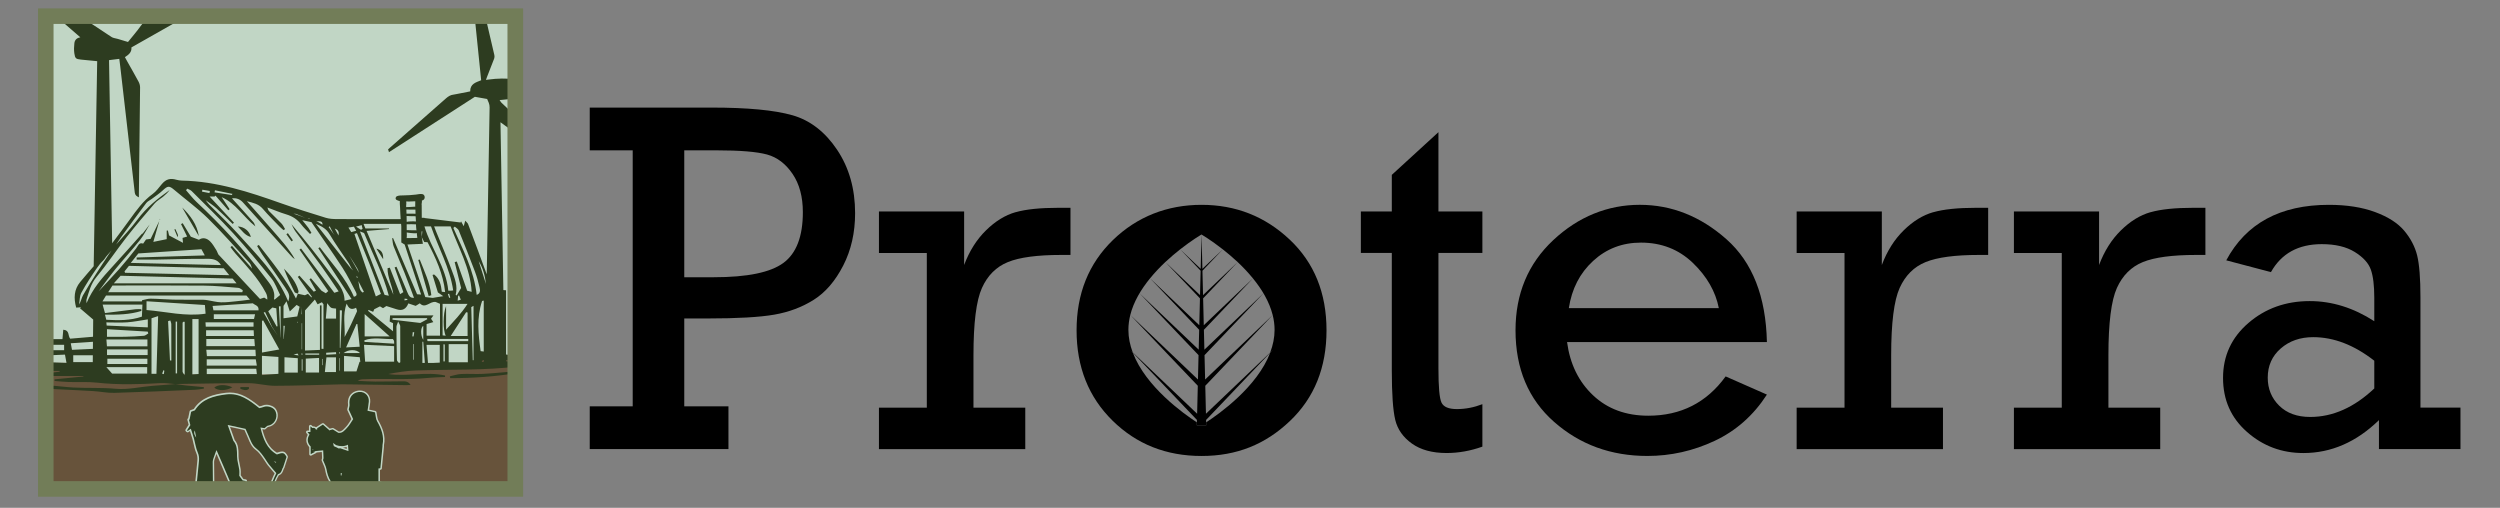 <svg xmlns="http://www.w3.org/2000/svg" xmlns:xlink="http://www.w3.org/1999/xlink" width="640" zoomAndPan="magnify" viewBox="0 0 480 97.5" height="130" preserveAspectRatio="xMidYMid meet" version="1.0"><rect x="0" y="0" width="480" height="97.5" fill="#808080" stroke="none"/><defs><clipPath id="40ad915e74"><path d="M 426 39 L 472.641 39 L 472.641 87 L 426 87 Z M 426 39 " clip-rule="nonzero"/></clipPath><clipPath id="410c238729"><path d="M 8.195 2.516 L 99.555 2.516 L 99.555 94.488 L 8.195 94.488 Z M 8.195 2.516 " clip-rule="nonzero"/></clipPath><clipPath id="042f3b5d64"><path d="M 8.195 68 L 99.555 68 L 99.555 94.488 L 8.195 94.488 Z M 8.195 68 " clip-rule="nonzero"/></clipPath><clipPath id="ea8f24c9a6"><path d="M 35 75 L 56 75 L 56 94.488 L 35 94.488 Z M 35 75 " clip-rule="nonzero"/></clipPath><clipPath id="2dcebe2c81"><path d="M 58 74 L 74 74 L 74 94.488 L 58 94.488 Z M 58 74 " clip-rule="nonzero"/></clipPath><clipPath id="6cf4694bdd"><path d="M 59 75 L 74 75 L 74 94.488 L 59 94.488 Z M 59 75 " clip-rule="nonzero"/></clipPath><clipPath id="0462e79e1f"><path d="M 35 75 L 56 75 L 56 94.488 L 35 94.488 Z M 35 75 " clip-rule="nonzero"/></clipPath><clipPath id="383d50d395"><path d="M 59 75 L 74 75 L 74 94.488 L 59 94.488 Z M 59 75 " clip-rule="nonzero"/></clipPath><clipPath id="ff9c54ef11"><path d="M 8.195 73 L 40 73 L 40 76 L 8.195 76 Z M 8.195 73 " clip-rule="nonzero"/></clipPath><clipPath id="b2aa15790c"><path d="M 86 71 L 99.555 71 L 99.555 73 L 86 73 Z M 86 71 " clip-rule="nonzero"/></clipPath><clipPath id="fbd68716f7"><path d="M 8.195 2.516 L 99.555 2.516 L 99.555 75 L 8.195 75 Z M 8.195 2.516 " clip-rule="nonzero"/></clipPath><clipPath id="2d56b827bf"><path d="M 8.195 2.516 L 99.555 2.516 L 99.555 94.488 L 8.195 94.488 Z M 8.195 2.516 " clip-rule="nonzero"/></clipPath><clipPath id="23c8464f88"><path d="M 7.297 1.617 L 100.441 1.617 L 100.441 95.379 L 7.297 95.379 Z M 7.297 1.617 " clip-rule="nonzero"/></clipPath></defs><path fill="#000000" d="M 152.117 22.121 C 148.691 21.145 143.539 20.656 136.656 20.656 L 113.23 20.656 L 113.23 28.859 L 121.48 28.859 L 121.48 78.02 L 113.23 78.02 L 113.23 86.223 L 139.863 86.223 L 139.863 78.02 L 131.379 78.02 L 131.379 61.145 L 135.902 61.145 C 141.59 61.145 145.84 60.902 148.652 60.414 C 151.465 59.926 153.996 58.977 156.238 57.562 C 158.484 56.148 160.371 53.957 161.898 50.984 C 163.422 48.016 164.18 44.664 164.18 40.926 C 164.18 36.242 163.023 32.184 160.715 28.742 C 158.406 25.301 155.539 23.09 152.113 22.117 Z M 150.422 50.473 C 147.938 52.312 143.477 53.23 137.035 53.23 L 131.379 53.23 L 131.379 28.863 L 137.508 28.863 C 142.066 28.863 145.316 29.133 147.266 29.664 C 149.215 30.199 150.848 31.441 152.172 33.387 C 153.492 35.336 154.148 37.785 154.148 40.738 C 154.148 45.391 152.906 48.637 150.426 50.473 Z M 150.422 50.473 " fill-opacity="1" fill-rule="nonzero"/><path fill="#000000" d="M 194.988 40.738 C 192.996 41.305 191.102 42.469 189.309 44.23 C 187.516 45.988 186.117 48.207 185.113 50.879 L 185.113 40.602 L 168.758 40.602 L 168.758 48.57 L 177.949 48.57 L 177.949 78.266 L 168.758 78.266 L 168.758 86.23 L 196.852 86.23 L 196.852 78.266 L 186.906 78.266 L 186.906 68.223 C 186.906 62.004 187.445 57.688 188.535 55.285 C 189.617 52.883 191.281 51.223 193.531 50.312 C 195.773 49.402 199.18 48.949 203.738 48.949 L 205.531 48.949 L 205.531 39.898 L 203.172 39.898 C 199.715 39.898 196.988 40.18 194.992 40.746 Z M 194.988 40.738 " fill-opacity="1" fill-rule="nonzero"/><path fill="#000000" d="M 247.617 46 C 242.902 41.555 237.262 39.328 230.691 39.328 C 224.125 39.328 218.328 41.586 213.676 46.094 C 209.027 50.605 206.703 56.379 206.703 63.418 C 206.703 70.457 209.004 76.238 213.609 80.762 C 218.211 85.289 223.906 87.547 230.695 87.547 C 237.484 87.547 242.945 85.316 247.645 80.855 C 252.344 76.395 254.691 70.582 254.691 63.418 C 254.691 56.254 252.332 50.445 247.621 46 Z M 244.367 67.207 L 243.875 67.723 C 241.387 74.277 234.121 79.441 231.582 81.09 L 231.594 81.645 L 229.785 81.645 L 229.797 81.09 C 227.262 79.441 219.996 74.277 217.504 67.723 L 217.012 67.207 L 217.48 67.652 C 216.961 66.266 216.652 64.82 216.652 63.332 C 216.652 62.359 216.785 61.41 217.012 60.484 C 217.656 57.922 219.098 55.535 220.809 53.441 L 220.797 53.43 L 220.809 53.441 C 221.734 52.309 222.734 51.262 223.738 50.316 C 224.719 49.398 225.691 48.582 226.59 47.875 L 226.57 47.855 L 226.59 47.875 C 228.891 46.07 230.684 45.023 230.684 45.023 C 230.684 45.023 232.477 46.07 234.777 47.875 L 234.797 47.855 L 234.777 47.875 C 235.676 48.582 236.652 49.398 237.633 50.316 C 238.633 51.262 239.637 52.309 240.559 53.441 L 240.574 53.43 L 240.559 53.441 C 242.273 55.535 243.711 57.922 244.355 60.484 C 244.59 61.414 244.719 62.363 244.719 63.332 C 244.719 64.824 244.41 66.266 243.887 67.652 L 244.355 67.207 Z M 244.367 67.207 " fill-opacity="1" fill-rule="nonzero"/><path fill="#000000" d="M 276.184 25.371 L 267.227 33.574 L 267.227 40.598 L 261.285 40.598 L 261.285 48.566 L 267.227 48.566 L 267.227 71.188 C 267.227 75.648 267.449 78.793 267.887 80.617 C 268.328 82.438 269.395 83.957 271.09 85.168 C 272.785 86.375 275.004 86.98 277.734 86.98 C 280.027 86.98 282.324 86.574 284.617 85.754 L 284.617 77.602 C 283.012 78.227 281.383 78.543 279.715 78.543 C 278.141 78.543 277.16 78.129 276.766 77.293 C 276.371 76.461 276.18 74.273 276.18 70.719 L 276.18 48.566 L 284.617 48.566 L 284.617 40.598 L 276.18 40.598 L 276.18 25.371 Z M 276.184 25.371 " fill-opacity="1" fill-rule="nonzero"/><path fill="#000000" d="M 331.496 45.949 C 326.516 41.539 320.961 39.324 314.832 39.324 C 308.703 39.324 303.039 41.59 298.215 46.113 C 293.387 50.641 290.98 56.406 290.98 63.414 C 290.98 70.797 293.453 76.664 298.402 81.016 C 303.352 85.367 309.312 87.543 316.289 87.543 C 320.785 87.543 325.09 86.578 329.203 84.648 C 333.324 82.711 336.668 79.75 339.246 75.762 L 331.324 72.273 C 327.676 77.301 322.73 79.816 316.477 79.816 C 312.172 79.816 308.637 78.512 305.871 75.902 C 303.105 73.297 301.438 69.887 300.875 65.672 L 339.246 65.672 C 339.055 56.938 336.473 50.363 331.492 45.945 Z M 301.215 59.168 C 301.777 55.461 303.332 52.438 305.879 50.098 C 308.426 47.754 311.488 46.582 315.07 46.582 C 319 46.582 322.316 47.879 325.02 50.469 C 327.719 53.062 329.387 55.961 330.016 59.164 L 301.219 59.164 Z M 301.215 59.168 " fill-opacity="1" fill-rule="nonzero"/><path fill="#000000" d="M 371.188 40.738 C 369.191 41.305 367.297 42.469 365.508 44.23 C 363.715 45.988 362.316 48.207 361.312 50.879 L 361.312 40.602 L 344.957 40.602 L 344.957 48.57 L 354.148 48.57 L 354.148 78.266 L 344.957 78.266 L 344.957 86.23 L 373.051 86.23 L 373.051 78.266 L 363.105 78.266 L 363.105 68.223 C 363.105 62.004 363.652 57.688 364.734 55.285 C 365.82 52.883 367.484 51.223 369.73 50.312 C 371.98 49.402 375.379 48.949 379.938 48.949 L 381.727 48.949 L 381.727 39.898 L 379.367 39.898 C 375.91 39.898 373.188 40.18 371.191 40.746 Z M 371.188 40.738 " fill-opacity="1" fill-rule="nonzero"/><path fill="#000000" d="M 412.902 40.738 C 410.906 41.305 409.012 42.469 407.219 44.23 C 405.426 45.988 404.027 48.207 403.023 50.879 L 403.023 40.602 L 386.672 40.602 L 386.672 48.57 L 395.859 48.57 L 395.859 78.266 L 386.672 78.266 L 386.672 86.23 L 414.762 86.23 L 414.762 78.266 L 404.816 78.266 L 404.816 68.223 C 404.816 62.004 405.363 57.688 406.445 55.285 C 407.531 52.883 409.195 51.223 411.441 50.312 C 413.691 49.402 417.09 48.949 421.648 48.949 L 423.438 48.949 L 423.438 39.898 L 421.082 39.898 C 417.621 39.898 414.898 40.18 412.902 40.746 Z M 412.902 40.738 " fill-opacity="1" fill-rule="nonzero"/><g clip-path="url(#40ad915e74)"><path fill="#000000" d="M 464.727 78.262 L 464.727 57.145 C 464.727 53.438 464.512 50.734 464.09 49.035 C 463.664 47.34 462.84 45.762 461.613 44.301 C 460.391 42.84 458.527 41.645 456.031 40.719 C 453.531 39.793 450.57 39.328 447.145 39.328 C 437.812 39.328 431.246 42.879 427.441 49.984 L 436.02 52.246 C 438.031 48.664 441.281 46.875 445.781 46.875 C 448.387 46.875 450.496 47.379 452.117 48.383 C 453.738 49.391 454.766 50.523 455.203 51.777 C 455.645 53.031 455.863 54.82 455.863 57.148 L 455.863 61.672 C 451.871 59.098 447.742 57.809 443.465 57.809 C 438.879 57.809 434.957 59.207 431.707 62.004 C 428.453 64.797 426.824 68.32 426.824 72.559 C 426.824 76.797 428.355 80.227 431.422 82.93 C 434.484 85.633 438.09 86.984 442.242 86.984 C 447.586 86.984 452.426 84.879 456.758 80.664 L 456.758 86.227 L 472.41 86.227 L 472.41 78.262 Z M 455.863 74.586 C 452 78.23 447.898 80.055 443.562 80.055 C 441.051 80.055 439.062 79.332 437.602 77.887 C 436.137 76.438 435.406 74.648 435.406 72.512 C 435.406 70.219 436.242 68.348 437.906 66.902 C 439.57 65.457 441.645 64.734 444.129 64.734 C 448.09 64.734 452 66.242 455.863 69.258 Z M 455.863 74.586 " fill-opacity="1" fill-rule="nonzero"/></g><path fill="#000000" d="M 231.414 74.066 L 244.367 60.48 L 244.371 60.48 L 244.367 60.48 L 231.383 72.867 L 231.27 68.188 L 242.578 56.328 L 231.242 67.137 L 231.148 63.32 L 240.574 53.438 L 240.586 53.426 L 240.574 53.438 L 231.125 62.445 L 231 57.281 L 237.645 50.312 L 230.984 56.664 L 230.867 51.98 L 234.789 47.867 L 234.812 47.848 L 234.789 47.867 L 230.859 51.613 L 230.695 45.016 L 230.531 51.613 L 226.598 47.867 L 226.578 47.848 L 226.598 47.867 L 230.523 51.98 L 230.406 56.664 L 223.746 50.312 L 230.391 57.281 L 230.266 62.445 L 220.816 53.438 L 220.805 53.426 L 220.816 53.438 L 230.242 63.32 L 230.148 67.137 L 218.809 56.328 L 230.121 68.188 L 230.008 72.867 L 217.02 60.48 L 217.016 60.48 L 217.02 60.48 L 229.977 74.066 L 229.848 79.438 L 217.484 67.652 L 217.016 67.203 L 217.508 67.719 L 229.812 80.625 L 229.801 81.086 L 229.789 81.641 L 231.598 81.641 L 231.586 81.086 L 231.574 80.625 L 243.879 67.719 L 244.371 67.203 L 243.906 67.652 L 231.543 79.438 Z M 231.414 74.066 " fill-opacity="1" fill-rule="nonzero"/><g clip-path="url(#410c238729)"><path fill="#ffffff" d="M 7.301 1.66 L 101.051 1.66 L 101.051 95.602 L 7.301 95.602 Z M 7.301 1.66 " fill-opacity="1" fill-rule="nonzero"/><path fill="#c1d6c5" d="M 8.141 2.004 L 100.895 2.004 L 100.895 94.945 L 8.141 94.945 Z M 8.141 2.004 " fill-opacity="1" fill-rule="nonzero"/></g><path fill="#efdbbd" d="M 58.863 60.309 C 59.082 60.105 59.293 59.902 59.488 59.68 C 59.281 59.883 59.07 60.094 58.863 60.309 Z M 58.863 60.309 " fill-opacity="1" fill-rule="nonzero"/><g clip-path="url(#042f3b5d64)"><path fill="#67533b" d="M 91.523 68.629 L 91.523 70.082 L 86.117 70.082 L 86.117 70.742 L 69.855 70.742 L 69.855 71.898 L 19.555 71.898 L 19.555 70.742 L 17.645 70.742 L 17.645 69.66 L 8.141 69.66 L 8.141 94.945 L 100.895 94.945 L 100.895 68.629 Z M 91.523 68.629 " fill-opacity="1" fill-rule="nonzero"/></g><path fill="#c1d6c5" d="M 52.559 88.859 C 52.492 88.859 52.426 88.84 52.375 88.797 C 52.293 88.73 52.254 88.625 52.27 88.523 L 52.281 88.441 C 52.305 88.301 52.426 88.195 52.57 88.195 C 52.582 88.195 52.598 88.195 52.609 88.195 C 52.766 88.215 52.875 88.363 52.855 88.52 C 52.855 88.547 52.848 88.578 52.844 88.609 C 52.828 88.719 52.75 88.809 52.648 88.84 C 52.621 88.848 52.59 88.855 52.562 88.855 Z M 52.559 88.859 " fill-opacity="1" fill-rule="nonzero"/><path fill="#c1d6c5" d="M 52.57 88.492 C 52.566 88.52 52.562 88.543 52.559 88.574 C 52.562 88.543 52.566 88.52 52.57 88.492 Z M 52.57 88.492 " fill-opacity="1" fill-rule="nonzero"/><path fill="#c1d6c5" d="M 45.258 77.969 C 45.195 77.969 45.137 77.949 45.086 77.906 L 45.059 77.883 C 44.953 77.793 44.926 77.641 44.996 77.52 C 45.047 77.426 45.145 77.375 45.246 77.375 C 45.27 77.375 45.297 77.375 45.32 77.387 C 45.328 77.387 45.34 77.391 45.344 77.395 C 45.422 77.418 45.488 77.477 45.523 77.547 C 45.578 77.668 45.547 77.824 45.441 77.906 C 45.387 77.953 45.32 77.973 45.258 77.973 Z M 45.258 77.969 " fill-opacity="1" fill-rule="nonzero"/><path fill="#c1d6c5" d="M 45.242 77.664 C 45.242 77.664 45.258 77.68 45.266 77.688 C 45.266 77.68 45.262 77.672 45.258 77.668 C 45.254 77.668 45.246 77.668 45.242 77.664 Z M 45.242 77.664 " fill-opacity="1" fill-rule="nonzero"/><path fill="#c1d6c5" d="M 44.355 78.551 C 44.355 78.551 44.371 78.566 44.383 78.57 C 44.383 78.566 44.379 78.559 44.375 78.555 C 44.371 78.555 44.363 78.555 44.359 78.551 Z M 44.355 78.551 " fill-opacity="1" fill-rule="nonzero"/><path fill="#c1d6c5" d="M 44.355 78.551 C 44.355 78.551 44.371 78.566 44.383 78.57 C 44.383 78.566 44.379 78.559 44.375 78.555 C 44.371 78.555 44.363 78.555 44.359 78.551 Z M 44.355 78.551 " fill-opacity="1" fill-rule="nonzero"/><g clip-path="url(#ea8f24c9a6)"><path fill="#c1d6c5" d="M 51.629 94.316 C 51.527 94.316 51.434 94.266 51.383 94.176 C 51.328 94.086 51.324 93.98 51.375 93.887 C 51.668 93.332 51.914 92.746 52.148 92.18 C 52.332 91.754 52.512 91.309 52.723 90.883 C 52.613 90.758 52.508 90.633 52.402 90.512 C 52.059 90.113 51.734 89.738 51.422 89.348 C 51.254 89.141 51.113 88.914 50.969 88.695 C 50.895 88.574 50.812 88.445 50.73 88.324 L 50.625 88.172 C 50.156 87.484 49.711 86.836 49.062 86.352 C 48.301 85.777 47.965 84.965 47.645 84.176 C 47.555 83.961 47.461 83.738 47.363 83.527 C 47.223 83.219 47.086 82.914 46.98 82.668 L 46.938 82.574 L 44.164 81.965 L 45.02 84.355 C 45.031 84.387 45.039 84.418 45.043 84.453 C 45.781 85.32 45.789 86.324 45.797 87.293 C 45.797 87.402 45.797 87.508 45.797 87.617 C 45.805 88.117 45.914 88.609 46.023 89.133 C 46.094 89.449 46.164 89.781 46.211 90.113 C 46.254 90.414 46.242 90.711 46.23 90.996 C 46.23 91.082 46.223 91.164 46.223 91.246 L 46.738 91.965 L 47.188 92.043 C 47.34 92.07 47.445 92.219 47.422 92.371 L 47.285 93.277 L 47.785 93.812 C 47.863 93.898 47.887 94.02 47.836 94.125 C 47.793 94.227 47.688 94.297 47.57 94.297 L 44.344 94.297 C 44.262 94.297 44.191 94.266 44.133 94.207 C 44.078 94.152 44.051 94.074 44.055 93.992 C 44.062 93.871 44.066 93.75 44.066 93.629 C 44.07 93.215 44.02 92.879 43.918 92.625 C 43.258 91.051 42.566 89.461 41.902 87.926 L 41.566 87.148 C 41.453 87.461 41.34 87.781 41.23 88.09 C 41.168 88.281 41.109 88.469 41.109 88.629 C 41.109 90.141 41.133 91.668 41.152 92.977 C 41.152 93.145 41.172 93.309 41.188 93.488 C 41.188 93.488 41.188 93.496 41.188 93.5 C 41.262 93.523 41.328 93.582 41.359 93.652 C 41.406 93.75 41.395 93.867 41.324 93.953 L 41.141 94.191 C 41.086 94.262 41.004 94.305 40.914 94.305 L 38.281 94.305 C 38.199 94.305 38.117 94.27 38.066 94.207 C 38.012 94.148 37.984 94.066 37.992 93.984 C 37.992 93.984 38.012 93.809 38.016 93.75 C 37.395 93.453 37.457 92.852 37.48 92.637 L 37.559 91.871 C 37.676 90.734 37.793 89.559 37.895 88.406 C 37.945 87.871 37.875 87.426 37.676 86.961 C 37.43 86.395 37.293 85.781 37.16 85.191 C 37.094 84.887 37.023 84.57 36.941 84.27 C 36.828 83.848 36.688 83.43 36.543 82.992 C 36.52 82.918 36.492 82.84 36.469 82.762 L 36.199 82.957 C 36.148 82.992 36.09 83.016 36.031 83.016 C 35.965 83.016 35.902 82.992 35.848 82.949 L 35.703 82.832 C 35.586 82.738 35.562 82.574 35.641 82.449 L 36.215 81.547 L 35.977 80.625 C 35.953 80.539 35.977 80.441 36.035 80.367 C 36.059 80.34 36.086 80.316 36.125 80.297 L 36.398 78.965 C 36.418 78.867 36.488 78.785 36.578 78.75 L 37.207 78.52 C 38.66 76.277 41.035 75.699 43.391 75.406 C 43.637 75.379 43.883 75.363 44.125 75.363 C 46.289 75.363 47.93 76.508 49.828 78.02 C 49.863 78.012 49.895 78.004 49.934 77.996 C 50.117 77.957 50.309 77.914 50.477 77.84 C 50.68 77.754 50.914 77.711 51.172 77.711 C 51.891 77.711 52.625 78.051 52.961 78.531 C 53.348 79.094 53.441 79.805 53.215 80.484 C 52.988 81.16 52.488 81.672 51.844 81.887 C 51.727 81.926 51.609 81.953 51.496 81.977 C 51.473 81.984 51.441 81.988 51.418 82 L 50.965 82.395 C 50.914 82.438 50.844 82.469 50.777 82.469 C 50.762 82.469 50.742 82.469 50.727 82.469 L 50.363 82.406 C 50.898 84.469 51.594 85.961 53.164 86.914 C 53.605 86.766 53.906 86.684 54.164 86.684 C 54.715 86.684 54.969 87.062 55.242 87.566 C 55.281 87.633 55.289 87.719 55.262 87.797 L 54.602 89.828 C 54.582 89.875 54.555 89.918 54.516 89.957 C 54.488 89.984 54.445 90.117 54.414 90.211 C 54.305 90.535 54.125 91.066 53.535 91.262 C 53.219 91.789 52.984 92.359 52.738 92.957 C 52.582 93.348 52.414 93.746 52.227 94.137 C 52.176 94.238 52.078 94.297 51.969 94.297 L 51.602 94.297 Z M 51.629 94.316 " fill-opacity="1" fill-rule="nonzero"/><path fill="#c1d6c5" d="M 36.055 82.738 C 36.203 82.629 36.355 82.52 36.641 82.312 C 36.855 82.977 37.074 83.59 37.246 84.211 C 37.492 85.098 37.602 86.035 37.965 86.867 C 38.199 87.41 38.254 87.91 38.207 88.453 C 38.078 89.863 37.934 91.273 37.789 92.688 C 37.746 93.094 37.828 93.426 38.348 93.578 C 38.332 93.73 38.316 93.879 38.305 94.035 L 40.938 94.035 C 40.996 93.953 41.062 93.875 41.117 93.797 C 41.062 93.797 41 93.789 40.945 93.789 C 40.926 93.523 40.883 93.266 40.879 93.004 C 40.859 91.555 40.84 90.102 40.84 88.652 C 40.84 88.441 40.91 88.227 40.977 88.023 C 41.156 87.492 41.352 86.965 41.543 86.441 C 41.566 86.461 41.602 86.48 41.609 86.508 C 42.48 88.516 43.359 90.52 44.199 92.539 C 44.34 92.879 44.375 93.281 44.371 93.656 C 44.371 93.785 44.363 93.91 44.355 94.035 L 47.582 94.035 C 47.414 93.852 47.234 93.668 46.984 93.395 C 47.02 93.16 47.082 92.75 47.141 92.348 C 46.852 92.293 46.676 92.262 46.582 92.246 C 46.344 91.914 46.152 91.652 45.938 91.359 C 45.938 90.984 45.988 90.574 45.93 90.176 C 45.809 89.324 45.527 88.488 45.512 87.641 C 45.492 86.566 45.57 85.512 44.797 84.629 C 44.766 84.59 44.766 84.523 44.742 84.469 C 44.395 83.492 44.047 82.512 43.711 81.586 C 44.75 81.812 45.879 82.059 47.137 82.336 C 47.246 82.578 47.426 82.996 47.617 83.414 C 48.066 84.375 48.324 85.449 49.23 86.129 C 49.965 86.68 50.453 87.434 50.961 88.168 C 51.191 88.5 51.387 88.859 51.641 89.172 C 52.082 89.723 52.555 90.246 53.062 90.844 C 52.547 91.855 52.184 92.969 51.625 94.031 L 51.992 94.031 C 52.477 93.027 52.797 91.957 53.367 91.035 C 54.16 90.852 54.098 89.98 54.348 89.762 C 54.625 88.918 54.816 88.316 55.012 87.73 C 54.547 86.887 54.367 86.84 53.156 87.258 C 51.195 86.133 50.52 84.23 50 82.078 C 50.32 82.133 50.535 82.168 50.797 82.207 C 50.938 82.086 51.117 81.93 51.301 81.77 C 51.453 81.727 51.617 81.695 51.773 81.641 C 52.949 81.254 53.449 79.754 52.746 78.73 C 52.344 78.148 51.27 77.863 50.613 78.141 C 50.336 78.258 50.027 78.301 49.781 78.367 C 47.875 76.836 45.988 75.41 43.449 75.727 C 41.074 76.02 38.797 76.594 37.418 78.789 C 37.137 78.895 36.895 78.984 36.699 79.055 C 36.59 79.605 36.488 80.098 36.387 80.59 L 36.281 80.582 C 36.379 80.953 36.477 81.324 36.551 81.621 C 36.328 81.965 36.121 82.297 35.906 82.629 C 35.953 82.664 36.004 82.707 36.051 82.742 Z M 53.023 88.699 C 53 88.746 52.977 88.801 52.953 88.848 C 52.82 88.754 52.691 88.664 52.559 88.574 C 52.715 88.613 52.867 88.652 53.023 88.699 Z M 37.402 82.652 C 37.492 83.109 37.582 83.566 37.672 84.023 C 37.391 83.605 37.133 83.176 37.402 82.652 Z M 37.402 82.652 " fill-opacity="1" fill-rule="nonzero"/></g><path fill="#c1d6c5" d="M 44.355 78.551 C 44.355 78.551 44.367 78.551 44.371 78.555 C 44.371 78.559 44.375 78.566 44.379 78.57 C 44.371 78.562 44.363 78.555 44.352 78.551 Z M 44.355 78.551 " fill-opacity="1" fill-rule="nonzero"/><path fill="#c1d6c5" d="M 44.355 78.551 C 44.355 78.551 44.367 78.551 44.371 78.555 C 44.371 78.559 44.375 78.566 44.379 78.57 C 44.371 78.562 44.363 78.555 44.352 78.551 Z M 44.355 78.551 " fill-opacity="1" fill-rule="nonzero"/><path fill="#c1d6c5" d="M 45.258 77.969 C 45.195 77.969 45.137 77.949 45.086 77.906 L 45.059 77.883 C 44.953 77.793 44.926 77.641 44.996 77.52 C 45.047 77.426 45.145 77.375 45.246 77.375 C 45.27 77.375 45.297 77.375 45.32 77.387 C 45.328 77.387 45.34 77.391 45.344 77.395 C 45.422 77.418 45.488 77.477 45.523 77.547 C 45.578 77.668 45.547 77.824 45.441 77.906 C 45.387 77.953 45.32 77.973 45.258 77.973 Z M 45.258 77.969 " fill-opacity="1" fill-rule="nonzero"/><path fill="#c1d6c5" d="M 45.242 77.664 C 45.242 77.664 45.254 77.664 45.258 77.668 C 45.258 77.672 45.262 77.68 45.266 77.688 C 45.258 77.676 45.25 77.668 45.242 77.664 Z M 45.242 77.664 " fill-opacity="1" fill-rule="nonzero"/><path fill="#c1d6c5" d="M 52.559 88.859 C 52.492 88.859 52.426 88.84 52.375 88.797 C 52.293 88.73 52.254 88.625 52.27 88.523 L 52.281 88.441 C 52.305 88.301 52.426 88.195 52.57 88.195 C 52.582 88.195 52.598 88.195 52.609 88.195 C 52.766 88.215 52.875 88.363 52.855 88.52 C 52.855 88.547 52.848 88.578 52.844 88.609 C 52.828 88.719 52.75 88.809 52.648 88.84 C 52.621 88.848 52.59 88.855 52.562 88.855 Z M 52.559 88.859 " fill-opacity="1" fill-rule="nonzero"/><path fill="#c1d6c5" d="M 52.57 88.492 C 52.57 88.52 52.562 88.543 52.559 88.574 C 52.562 88.543 52.566 88.52 52.57 88.492 Z M 52.57 88.492 " fill-opacity="1" fill-rule="nonzero"/><path fill="#c1d6c5" d="M 60.105 86.734 C 60.051 86.734 59.992 86.719 59.945 86.688 L 59.766 86.566 C 59.695 86.52 59.652 86.449 59.641 86.363 C 59.625 86.277 59.652 86.199 59.703 86.137 L 59.793 86.031 C 59.848 85.965 59.93 85.93 60.016 85.93 C 60.078 85.93 60.141 85.949 60.191 85.992 L 60.363 86.125 C 60.422 86.172 60.461 86.246 60.469 86.324 C 60.48 86.398 60.453 86.48 60.402 86.543 L 60.32 86.633 C 60.266 86.699 60.184 86.734 60.102 86.734 Z M 60.105 86.734 " fill-opacity="1" fill-rule="nonzero"/><path fill="#c1d6c5" d="M 59.926 86.328 C 59.984 86.367 60.047 86.406 60.105 86.449 C 60.133 86.418 60.16 86.387 60.184 86.355 C 60.129 86.312 60.07 86.266 60.016 86.223 C 59.984 86.258 59.953 86.289 59.926 86.328 Z M 59.926 86.328 " fill-opacity="1" fill-rule="nonzero"/><g clip-path="url(#2dcebe2c81)"><path fill="#c1d6c5" d="M 63.586 94.316 C 63.469 94.316 63.367 94.246 63.32 94.137 C 63.277 94.027 63.301 93.902 63.387 93.82 C 63.43 93.781 63.465 93.734 63.508 93.691 C 63.492 93.645 63.484 93.594 63.492 93.547 C 63.484 93.531 63.48 93.512 63.473 93.496 C 63.445 93.375 63.43 93.25 63.41 93.129 C 63.379 92.895 63.34 92.668 63.25 92.516 C 62.734 91.691 62.535 90.82 62.414 90.16 C 62.344 89.77 62.176 89.395 61.996 88.992 C 61.918 88.816 61.836 88.629 61.762 88.438 C 61.742 88.383 61.738 88.32 61.75 88.262 C 61.762 88.211 61.777 88.168 61.793 88.121 C 61.816 88.055 61.84 87.988 61.84 87.949 C 61.832 87.559 61.812 87.164 61.789 86.82 L 61.789 86.785 C 61.789 86.785 60.809 86.879 60.809 86.879 C 60.785 86.914 60.75 86.945 60.707 86.969 L 59.805 87.457 C 59.762 87.48 59.715 87.492 59.668 87.492 C 59.613 87.492 59.566 87.48 59.52 87.453 C 59.43 87.398 59.375 87.305 59.375 87.207 L 59.375 85.855 C 58.734 85.121 58.637 84.305 59.086 83.477 L 58.816 83.137 C 58.746 83.047 58.734 82.93 58.781 82.828 C 58.832 82.727 58.934 82.664 59.043 82.664 L 59.32 82.664 L 59.32 81.863 C 59.32 81.75 59.383 81.648 59.488 81.602 C 59.531 81.586 59.57 81.574 59.609 81.574 C 59.68 81.574 59.742 81.598 59.797 81.641 L 60.07 81.875 C 60.105 81.871 60.148 81.867 60.184 81.867 C 60.375 81.867 60.547 81.93 60.68 82.035 C 60.688 82.027 60.699 82.02 60.707 82.016 L 61.84 81.285 C 61.887 81.254 61.941 81.242 61.996 81.242 C 62.066 81.242 62.133 81.266 62.188 81.316 L 63.309 82.301 C 63.309 82.301 63.816 82.176 63.816 82.176 C 63.844 82.172 63.867 82.168 63.887 82.168 C 63.938 82.168 63.992 82.184 64.039 82.211 L 65.055 82.844 C 65.082 82.844 65.109 82.844 65.133 82.844 C 65.586 82.844 65.895 82.516 66.215 82.172 C 66.273 82.113 66.328 82.051 66.387 81.996 C 66.73 81.641 67.008 81.195 67.254 80.801 C 67.328 80.684 67.398 80.566 67.469 80.457 L 66.684 78.75 C 66.66 78.695 66.652 78.637 66.664 78.574 C 66.684 78.465 66.711 78.355 66.742 78.246 C 66.793 78.043 66.848 77.848 66.824 77.688 C 66.66 76.449 67.238 75.457 68.332 75.098 C 68.586 75.012 68.848 74.973 69.098 74.973 C 69.68 74.973 70.207 75.195 70.578 75.594 C 70.953 76.004 71.133 76.562 71.086 77.176 C 71.055 77.574 70.992 77.957 70.93 78.359 C 70.91 78.457 70.895 78.551 70.883 78.648 L 72.059 78.898 C 72.168 78.922 72.258 79.008 72.281 79.121 C 72.328 79.34 72.355 79.551 72.391 79.754 C 72.445 80.141 72.496 80.477 72.641 80.734 C 73.387 82.043 74.102 83.629 73.723 85.48 C 73.719 85.508 73.723 85.555 73.723 85.598 C 73.723 85.66 73.723 85.715 73.723 85.777 C 73.617 86.84 73.512 87.906 73.406 88.98 L 73.312 89.938 C 73.301 90.07 73.203 90.176 73.066 90.195 L 72.945 90.211 L 72.945 92.359 C 73.594 92.543 73.727 93.09 73.816 93.469 C 73.84 93.574 73.863 93.676 73.895 93.762 C 73.914 93.816 73.914 93.875 73.902 93.93 C 73.891 93.98 73.883 94.035 73.875 94.086 C 73.855 94.227 73.734 94.332 73.59 94.332 L 63.582 94.332 Z M 66.586 86.199 L 66.555 85.805 C 66.32 85.883 66.086 85.93 65.84 85.945 L 66.582 86.199 Z M 66.586 86.199 " fill-opacity="1" fill-rule="nonzero"/></g><g clip-path="url(#6cf4694bdd)"><path fill="#c1d6c5" d="M 72.66 92.586 L 72.66 89.949 C 72.746 89.938 72.898 89.91 73.027 89.895 C 73.164 88.5 73.301 87.121 73.434 85.742 C 73.449 85.637 73.422 85.523 73.445 85.418 C 73.785 83.738 73.211 82.297 72.395 80.875 C 72.137 80.422 72.145 79.816 72.004 79.176 C 71.605 79.09 71.109 78.984 70.562 78.863 C 70.645 78.266 70.758 77.707 70.805 77.141 C 70.91 75.762 69.723 74.934 68.426 75.359 C 67.395 75.699 66.984 76.629 67.117 77.633 C 67.156 77.949 67.012 78.293 66.953 78.617 C 67.227 79.203 67.496 79.801 67.805 80.473 C 67.465 80.969 67.113 81.66 66.594 82.184 C 66.172 82.617 65.738 83.215 64.961 83.109 C 64.613 82.891 64.266 82.68 63.891 82.441 C 63.734 82.484 63.562 82.523 63.395 82.57 C 63.367 82.602 63.332 82.637 63.305 82.668 C 62.902 82.312 62.496 81.961 61.996 81.52 C 61.641 81.746 61.254 82 60.867 82.25 C 60.895 82.297 60.926 82.348 60.957 82.395 C 60.859 82.426 60.758 82.465 60.66 82.496 C 60.605 82.305 60.445 82.148 60.184 82.148 C 60.109 82.148 60.051 82.16 59.992 82.184 C 59.871 82.078 59.742 81.973 59.605 81.855 L 59.605 82.945 L 59.039 82.945 C 59.195 83.148 59.297 83.27 59.43 83.441 C 58.945 84.199 58.938 84.969 59.656 85.734 L 59.656 87.195 C 60.012 87.008 60.297 86.848 60.559 86.711 C 60.473 86.699 60.324 86.684 60.094 86.652 C 60.812 86.582 61.457 86.52 62.055 86.465 C 62.074 86.879 62.105 87.41 62.117 87.941 C 62.117 88.07 62.059 88.199 62.02 88.332 C 62.25 88.926 62.574 89.496 62.688 90.105 C 62.832 90.914 63.047 91.66 63.484 92.363 C 63.668 92.66 63.664 93.074 63.746 93.434 L 63.785 93.453 L 63.766 93.496 L 63.789 93.48 C 63.816 93.508 63.844 93.535 63.871 93.566 C 63.844 93.582 63.816 93.594 63.789 93.609 L 63.766 93.594 C 63.801 93.648 63.844 93.707 63.852 93.719 C 63.766 93.84 63.672 93.941 63.578 94.035 L 73.586 94.035 C 73.594 93.973 73.605 93.914 73.621 93.852 C 73.449 93.359 73.5 92.688 72.656 92.594 Z M 60.102 86.449 C 60.043 86.406 59.98 86.367 59.922 86.328 C 59.949 86.289 59.98 86.258 60.012 86.223 C 60.066 86.266 60.125 86.312 60.18 86.355 C 60.156 86.387 60.129 86.418 60.102 86.449 Z M 65.578 91.293 C 65.527 91.293 65.477 91.285 65.426 91.277 L 65.426 90.816 C 65.488 90.816 65.555 90.816 65.617 90.816 C 65.602 90.977 65.59 91.133 65.574 91.293 Z M 65.301 86.074 C 65.301 86.074 65.125 86.102 65.039 86.113 C 64.711 85.953 64.441 85.824 64.094 85.656 C 64.051 85.492 64 85.27 63.941 85.047 C 64.141 85.188 64.34 85.328 64.535 85.465 C 65.273 85.715 66.023 85.77 66.809 85.383 C 66.848 85.863 66.875 86.207 66.906 86.609 C 66.348 86.422 65.887 86.266 65.305 86.066 Z M 65.301 86.074 " fill-opacity="1" fill-rule="nonzero"/></g><path fill="#2d3c20" d="M 52.57 88.492 C 52.566 88.52 52.562 88.543 52.559 88.574 C 52.562 88.543 52.566 88.52 52.57 88.492 Z M 52.57 88.492 " fill-opacity="1" fill-rule="nonzero"/><path fill="#2d3c20" d="M 45.242 77.664 C 45.242 77.664 45.258 77.68 45.266 77.688 C 45.266 77.68 45.262 77.672 45.258 77.668 C 45.254 77.668 45.246 77.668 45.242 77.664 Z M 45.242 77.664 " fill-opacity="1" fill-rule="nonzero"/><path fill="#2d3c20" d="M 44.355 78.551 C 44.355 78.551 44.371 78.566 44.383 78.57 C 44.383 78.566 44.379 78.559 44.375 78.555 C 44.371 78.555 44.363 78.555 44.359 78.551 Z M 44.355 78.551 " fill-opacity="1" fill-rule="nonzero"/><g clip-path="url(#0462e79e1f)"><path fill="#2d3c20" d="M 36.055 82.738 C 36.203 82.629 36.355 82.52 36.641 82.312 C 36.855 82.977 37.074 83.59 37.246 84.211 C 37.492 85.098 37.602 86.035 37.965 86.867 C 38.199 87.41 38.254 87.91 38.207 88.453 C 38.078 89.863 37.934 91.273 37.789 92.688 C 37.746 93.094 37.828 93.426 38.348 93.578 C 38.332 93.73 38.316 93.879 38.305 94.035 L 40.938 94.035 C 40.996 93.953 41.062 93.875 41.117 93.797 C 41.062 93.797 41 93.789 40.945 93.789 C 40.926 93.523 40.883 93.266 40.879 93.004 C 40.859 91.555 40.84 90.102 40.84 88.652 C 40.84 88.441 40.91 88.227 40.977 88.023 C 41.156 87.492 41.352 86.965 41.543 86.441 C 41.566 86.461 41.602 86.48 41.609 86.508 C 42.48 88.516 43.359 90.52 44.199 92.539 C 44.34 92.879 44.375 93.281 44.371 93.656 C 44.371 93.785 44.363 93.91 44.355 94.035 L 47.582 94.035 C 47.414 93.852 47.234 93.668 46.984 93.395 C 47.02 93.16 47.082 92.75 47.141 92.348 C 46.852 92.293 46.676 92.262 46.582 92.246 C 46.344 91.914 46.152 91.652 45.938 91.359 C 45.938 90.984 45.988 90.574 45.93 90.176 C 45.809 89.324 45.527 88.488 45.512 87.641 C 45.492 86.566 45.57 85.512 44.797 84.629 C 44.766 84.59 44.766 84.523 44.742 84.469 C 44.395 83.492 44.047 82.512 43.711 81.586 C 44.75 81.812 45.879 82.059 47.137 82.336 C 47.246 82.578 47.426 82.996 47.617 83.414 C 48.066 84.375 48.324 85.449 49.23 86.129 C 49.965 86.68 50.453 87.434 50.961 88.168 C 51.191 88.5 51.387 88.859 51.641 89.172 C 52.082 89.723 52.555 90.246 53.062 90.844 C 52.547 91.855 52.184 92.969 51.625 94.031 L 51.992 94.031 C 52.477 93.027 52.797 91.957 53.367 91.035 C 54.16 90.852 54.098 89.98 54.348 89.762 C 54.625 88.918 54.816 88.316 55.012 87.73 C 54.547 86.887 54.367 86.84 53.156 87.258 C 51.195 86.133 50.52 84.23 50 82.078 C 50.32 82.133 50.535 82.168 50.797 82.207 C 50.938 82.086 51.117 81.93 51.301 81.77 C 51.453 81.727 51.617 81.695 51.773 81.641 C 52.949 81.254 53.449 79.754 52.746 78.73 C 52.344 78.148 51.27 77.863 50.613 78.141 C 50.336 78.258 50.027 78.301 49.781 78.367 C 47.875 76.836 45.988 75.41 43.449 75.727 C 41.074 76.02 38.797 76.594 37.418 78.789 C 37.137 78.895 36.895 78.984 36.699 79.055 C 36.59 79.605 36.488 80.098 36.387 80.59 L 36.281 80.582 C 36.379 80.953 36.477 81.324 36.551 81.621 C 36.328 81.965 36.121 82.297 35.906 82.629 C 35.953 82.664 36.004 82.707 36.051 82.742 Z M 53.023 88.699 C 53 88.746 52.977 88.801 52.953 88.848 C 52.82 88.754 52.691 88.664 52.559 88.574 C 52.715 88.613 52.867 88.652 53.023 88.699 Z M 37.402 82.652 C 37.492 83.109 37.582 83.566 37.672 84.023 C 37.391 83.605 37.133 83.176 37.402 82.652 Z M 37.402 82.652 " fill-opacity="1" fill-rule="nonzero"/></g><path fill="#2d3c20" d="M 44.355 78.551 C 44.355 78.551 44.367 78.551 44.371 78.555 C 44.371 78.559 44.375 78.566 44.379 78.57 C 44.371 78.562 44.363 78.555 44.352 78.551 Z M 44.355 78.551 " fill-opacity="1" fill-rule="nonzero"/><path fill="#2d3c20" d="M 45.242 77.664 C 45.242 77.664 45.254 77.664 45.258 77.668 C 45.258 77.672 45.262 77.68 45.266 77.688 C 45.258 77.676 45.25 77.668 45.242 77.664 Z M 45.242 77.664 " fill-opacity="1" fill-rule="nonzero"/><path fill="#2d3c20" d="M 52.57 88.492 C 52.57 88.52 52.562 88.543 52.559 88.574 C 52.562 88.543 52.566 88.52 52.57 88.492 Z M 52.57 88.492 " fill-opacity="1" fill-rule="nonzero"/><path fill="#2d3c20" d="M 59.926 86.328 C 59.984 86.367 60.047 86.406 60.105 86.449 C 60.133 86.418 60.16 86.387 60.184 86.355 C 60.129 86.312 60.07 86.266 60.016 86.223 C 59.984 86.258 59.953 86.289 59.926 86.328 Z M 59.926 86.328 " fill-opacity="1" fill-rule="nonzero"/><g clip-path="url(#383d50d395)"><path fill="#2d3c20" d="M 72.66 92.586 L 72.66 89.949 C 72.746 89.938 72.898 89.91 73.027 89.895 C 73.164 88.5 73.301 87.121 73.434 85.742 C 73.449 85.637 73.422 85.523 73.445 85.418 C 73.785 83.738 73.211 82.297 72.395 80.875 C 72.137 80.422 72.145 79.816 72.004 79.176 C 71.605 79.09 71.109 78.984 70.562 78.863 C 70.645 78.266 70.758 77.707 70.805 77.141 C 70.91 75.762 69.723 74.934 68.426 75.359 C 67.395 75.699 66.984 76.629 67.117 77.633 C 67.156 77.949 67.012 78.293 66.953 78.617 C 67.227 79.203 67.496 79.801 67.805 80.473 C 67.465 80.969 67.113 81.66 66.594 82.184 C 66.172 82.617 65.738 83.215 64.961 83.109 C 64.613 82.891 64.266 82.68 63.891 82.441 C 63.734 82.484 63.562 82.523 63.395 82.57 C 63.367 82.602 63.332 82.637 63.305 82.668 C 62.902 82.312 62.496 81.961 61.996 81.52 C 61.641 81.746 61.254 82 60.867 82.25 C 60.895 82.297 60.926 82.348 60.957 82.395 C 60.859 82.426 60.758 82.465 60.66 82.496 C 60.605 82.305 60.445 82.148 60.184 82.148 C 60.109 82.148 60.051 82.16 59.992 82.184 C 59.871 82.078 59.742 81.973 59.605 81.855 L 59.605 82.945 L 59.039 82.945 C 59.195 83.148 59.297 83.27 59.43 83.441 C 58.945 84.199 58.938 84.969 59.656 85.734 L 59.656 87.195 C 60.012 87.008 60.297 86.848 60.559 86.711 C 60.473 86.699 60.324 86.684 60.094 86.652 C 60.812 86.582 61.457 86.52 62.055 86.465 C 62.074 86.879 62.105 87.41 62.117 87.941 C 62.117 88.07 62.059 88.199 62.02 88.332 C 62.25 88.926 62.574 89.496 62.688 90.105 C 62.832 90.914 63.047 91.66 63.484 92.363 C 63.668 92.66 63.664 93.074 63.746 93.434 L 63.785 93.453 L 63.766 93.496 L 63.789 93.48 C 63.816 93.508 63.844 93.535 63.871 93.566 C 63.844 93.582 63.816 93.594 63.789 93.609 L 63.766 93.594 C 63.801 93.648 63.844 93.707 63.852 93.719 C 63.766 93.84 63.672 93.941 63.578 94.035 L 73.586 94.035 C 73.594 93.973 73.605 93.914 73.621 93.852 C 73.449 93.359 73.5 92.688 72.656 92.594 Z M 60.102 86.449 C 60.043 86.406 59.98 86.367 59.922 86.328 C 59.949 86.289 59.98 86.258 60.012 86.223 C 60.066 86.266 60.125 86.312 60.18 86.355 C 60.156 86.387 60.129 86.418 60.102 86.449 Z M 65.578 91.293 C 65.527 91.293 65.477 91.285 65.426 91.277 L 65.426 90.816 C 65.488 90.816 65.555 90.816 65.617 90.816 C 65.602 90.977 65.59 91.133 65.574 91.293 Z M 65.301 86.074 C 65.301 86.074 65.125 86.102 65.039 86.113 C 64.711 85.953 64.441 85.824 64.094 85.656 C 64.051 85.492 64 85.27 63.941 85.047 C 64.141 85.188 64.34 85.328 64.535 85.465 C 65.273 85.715 66.023 85.77 66.809 85.383 C 66.848 85.863 66.875 86.207 66.906 86.609 C 66.348 86.422 65.887 86.266 65.305 86.066 Z M 65.301 86.074 " fill-opacity="1" fill-rule="nonzero"/></g><g clip-path="url(#ff9c54ef11)"><path fill="#2d3c20" d="M 39.125 74.328 C 37.957 74.219 36.789 74.125 35.621 74 C 34.961 73.93 34.305 73.812 33.645 73.723 C 33.645 73.723 33.676 73.742 33.676 73.742 C 32.18 73.855 30.676 73.953 29.184 74.086 C 26.855 74.289 24.504 74.855 22.223 74.645 C 19.496 74.391 16.789 74.547 14.078 74.402 C 12.516 74.32 10.965 74.086 9.402 74.004 C 8.906 73.98 8.41 73.973 7.918 73.973 L 7.918 74.57 C 8.93 74.633 9.941 74.684 10.953 74.734 C 13.254 74.855 15.559 74.941 17.863 75.086 C 19.234 75.168 20.602 75.469 21.969 75.43 C 27.152 75.285 32.336 75.047 37.52 74.832 C 38.066 74.809 38.605 74.691 39.152 74.613 C 39.145 74.52 39.137 74.422 39.129 74.328 Z M 39.125 74.328 " fill-opacity="1" fill-rule="nonzero"/></g><g clip-path="url(#b2aa15790c)"><path fill="#2d3c20" d="M 98.402 71.336 C 96.496 71.48 94.59 71.691 92.68 71.785 C 91.305 71.855 89.926 71.738 88.551 71.809 C 87.816 71.844 87.098 72.094 86.367 72.254 C 86.391 72.371 86.414 72.488 86.438 72.605 C 90.777 72.613 95.094 72.305 99.402 71.602 C 99.07 71.391 98.73 71.316 98.398 71.344 Z M 98.402 71.336 " fill-opacity="1" fill-rule="nonzero"/></g><path fill="#2d3c20" d="M 41.141 74.434 C 41.922 75.09 43.398 75.055 44.621 74.355 C 43.305 73.77 41.781 73.801 41.141 74.434 Z M 41.141 74.434 " fill-opacity="1" fill-rule="nonzero"/><path fill="#2d3c20" d="M 46.152 74.648 C 46.699 74.836 47.238 75.105 47.793 74.664 C 47.793 74.547 47.793 74.43 47.793 74.316 L 46.152 74.316 C 46.152 74.426 46.152 74.539 46.152 74.648 Z M 46.152 74.648 " fill-opacity="1" fill-rule="nonzero"/><path fill="#2d3c20" d="M 56.559 56.086 C 56.641 56.246 56.969 56.281 57.191 56.367 C 57.242 56.195 57.348 56.004 57.309 55.859 C 56.844 54.137 55.738 52.82 54.516 51.578 C 55.113 53.129 55.812 54.621 56.559 56.09 Z M 56.559 56.086 " fill-opacity="1" fill-rule="nonzero"/><path fill="#2d3c20" d="M 57.207 56.371 C 57.207 56.371 57.199 56.371 57.191 56.367 C 57.191 56.375 57.188 56.387 57.184 56.395 C 57.184 56.395 57.203 56.371 57.203 56.371 Z M 57.207 56.371 " fill-opacity="1" fill-rule="nonzero"/><path fill="#2d3c20" d="M 45.664 43.484 C 46.523 44.348 47.043 45.207 48.164 45.508 C 47.914 44.402 46.898 43.52 45.664 43.484 Z M 45.664 43.484 " fill-opacity="1" fill-rule="nonzero"/><path fill="#2d3c20" d="M 54.984 44.977 C 55.309 45.434 55.641 45.887 55.969 46.344 C 56.062 46.277 56.156 46.211 56.246 46.145 C 55.926 45.688 55.598 45.227 55.273 44.77 C 55.176 44.84 55.082 44.906 54.98 44.977 Z M 54.984 44.977 " fill-opacity="1" fill-rule="nonzero"/><path fill="#2d3c20" d="M 49.062 43.512 C 49.113 43.504 49.16 43.492 49.16 43.492 C 49.172 43.492 49.133 43.488 49.09 43.484 C 49.09 43.484 49.062 43.512 49.062 43.512 Z M 49.062 43.512 " fill-opacity="1" fill-rule="nonzero"/><path fill="#2d3c20" d="M 38.172 45.336 C 37.832 43.062 36.527 41.363 34.98 39.844 C 36.043 41.676 37.109 43.508 38.172 45.336 Z M 38.172 45.336 " fill-opacity="1" fill-rule="nonzero"/><path fill="#2d3c20" d="M 33.672 43.977 C 33.609 44.004 33.543 44.035 33.48 44.062 C 33.68 44.547 33.887 45.027 34.09 45.516 C 34.211 45.27 34.168 45.094 34.098 44.926 C 33.965 44.609 33.812 44.293 33.668 43.977 Z M 33.672 43.977 " fill-opacity="1" fill-rule="nonzero"/><path fill="#2d3c20" d="M 30.68 42.031 C 30.668 42.098 30.66 42.164 30.652 42.23 C 30.688 42.172 30.73 42.117 30.766 42.059 C 30.746 42.051 30.727 42.047 30.68 42.031 Z M 30.68 42.031 " fill-opacity="1" fill-rule="nonzero"/><path fill="#2d3c20" d="M 30.641 42.289 C 30.641 42.27 30.648 42.25 30.648 42.23 C 30.641 42.246 30.629 42.258 30.621 42.273 C 30.621 42.273 30.641 42.293 30.641 42.293 Z M 30.641 42.289 " fill-opacity="1" fill-rule="nonzero"/><path fill="#2d3c20" d="M 28.902 42.883 L 28.941 42.824 L 28.879 42.859 Z M 28.902 42.883 " fill-opacity="1" fill-rule="nonzero"/><path fill="#2d3c20" d="M 72.262 47.727 C 72.762 48.504 73.164 49.137 73.57 49.77 C 73.617 48.598 73.23 47.992 72.262 47.727 Z M 72.262 47.727 " fill-opacity="1" fill-rule="nonzero"/><path fill="#2d3c20" d="M 82.305 56.844 C 82.477 56.789 82.645 56.738 82.816 56.684 C 82.543 54.25 81.461 52.066 80.59 49.824 C 80.496 49.852 80.398 49.883 80.309 49.91 C 80.973 52.223 81.641 54.531 82.309 56.844 Z M 82.305 56.844 " fill-opacity="1" fill-rule="nonzero"/><g clip-path="url(#fbd68716f7)"><path fill="#2d3c20" d="M 99.453 70.348 C 99.59 70.332 99.727 70.316 99.867 70.309 L 99.867 69.531 C 98.969 69.465 98.07 69.398 97.164 69.367 L 97.164 69.176 C 98.02 69.184 98.875 69.199 99.727 69.203 C 99.773 69.203 99.816 69.203 99.867 69.203 L 99.867 68.418 C 98.969 68.301 98.07 68.184 97.164 68.066 L 97.164 55.734 C 96.996 55.723 96.84 55.711 96.645 55.695 C 96.461 44.984 96.277 34.273 96.09 23.473 C 97.355 24.391 98.609 25.301 99.867 26.215 L 99.867 23.105 C 98.672 21.977 97.477 20.852 96.281 19.723 C 96.148 19.598 96.062 19.414 95.926 19.207 C 96.938 19.113 97.836 19.035 98.73 18.938 C 99.57 18.848 99.699 18.719 99.867 17.887 L 99.867 16.25 C 99.84 16.16 99.816 16.066 99.785 15.973 C 99.633 15.543 99.348 15.281 98.871 15.219 C 97.184 15.012 95.504 15.043 93.82 15.273 C 93.672 15.293 93.52 15.312 93.301 15.34 C 93.379 15.129 93.426 14.984 93.48 14.844 C 93.949 13.648 94.426 12.457 94.879 11.254 C 94.957 11.051 94.969 10.789 94.918 10.578 C 94.289 7.875 93.66 5.176 93.027 2.473 L 91.062 2.473 C 91.504 6.793 91.945 11.102 92.383 15.41 C 91.395 15.816 90.258 16.074 90.277 17.547 C 89.426 17.711 88.543 17.887 87.664 18.059 C 87.469 18.098 87.281 18.145 87.086 18.164 C 86.516 18.223 86.082 18.492 85.648 18.871 C 82.078 22.035 78.492 25.176 74.906 28.324 C 74.781 28.438 74.656 28.551 74.512 28.68 C 74.566 28.848 74.613 29.004 74.684 29.215 C 80.254 25.625 85.781 22.062 91.176 18.586 C 92.039 18.738 92.762 18.863 93.531 19.004 C 93.75 19.504 94.016 19.992 94.004 20.629 C 93.859 28.055 93.746 35.477 93.621 42.902 C 93.562 46.156 93.508 49.414 93.453 52.676 C 92.285 49.449 91.074 46.238 89.871 43.027 C 89.797 42.816 89.574 42.66 89.324 42.375 C 89.211 42.793 89.141 43.047 89.035 43.438 C 88.805 43.023 88.66 42.754 88.512 42.488 C 88.488 42.566 88.469 42.641 88.441 42.719 C 86.152 42.434 83.859 42.156 81.492 41.859 C 81.492 41.844 81.492 41.832 81.492 41.816 L 80.98 41.816 C 80.973 41 80.98 40.18 80.965 39.359 C 80.965 39.309 80.957 39.254 80.945 39.211 C 80.973 39.062 80.992 38.906 81.008 38.758 C 81.012 38.676 81.008 38.594 81 38.512 C 81.086 38.488 81.168 38.453 81.246 38.414 C 81.699 38.176 81.625 37.371 81.094 37.27 C 80.695 37.191 80.238 37.312 79.836 37.363 C 79.438 37.41 79.039 37.445 78.645 37.469 C 78.25 37.492 77.848 37.504 77.449 37.516 C 77.051 37.527 76.617 37.504 76.242 37.66 C 75.938 37.785 75.828 38.195 76.148 38.387 C 76.344 38.504 76.551 38.562 76.766 38.605 C 76.766 38.625 76.766 38.648 76.762 38.668 C 76.75 38.836 76.754 38.996 76.766 39.164 C 76.777 39.34 76.781 39.531 76.805 39.715 C 76.805 39.848 76.82 39.98 76.824 40.117 C 76.836 40.398 76.852 40.684 76.863 40.965 C 76.875 41.25 76.895 41.531 76.914 41.812 C 76.918 41.902 76.93 41.984 76.934 42.074 C 76.543 42.074 76.23 42.074 75.914 42.074 C 72.168 42.074 68.422 42.086 64.672 42.062 C 63.965 42.059 63.215 42.02 62.543 41.812 C 59.695 40.934 56.848 40.047 54.043 39.055 C 47.832 36.855 41.602 34.801 34.926 34.676 C 34.578 34.668 34.219 34.609 33.883 34.516 C 32.668 34.16 31.867 34.402 31.07 35.344 C 30.512 36.004 30 36.746 29.312 37.242 C 27.469 38.562 26.215 40.371 24.906 42.164 C 23.797 43.684 22.68 45.203 21.535 46.703 C 21.332 34.984 21.137 23.277 20.934 11.547 C 21.609 11.461 22.234 11.383 22.906 11.301 C 22.973 11.824 23.035 12.266 23.082 12.711 C 23.547 16.727 24.004 20.738 24.469 24.754 C 24.934 28.828 25.414 32.898 25.875 36.977 C 25.934 37.477 26.223 37.672 26.668 37.887 C 26.668 37.586 26.668 37.348 26.668 37.109 C 26.75 30.336 26.828 23.555 26.895 16.777 C 26.895 16.414 26.781 16.008 26.605 15.684 C 25.914 14.387 25.172 13.117 24.453 11.832 C 24.297 11.551 24.145 11.262 23.984 10.973 C 24.688 10.512 25.32 10.043 25.234 9.105 C 29.137 6.895 33.035 4.684 36.938 2.473 L 31.309 2.473 C 30.703 2.703 30.094 2.934 29.488 3.16 C 28.484 3.535 27.684 4.055 27.055 4.938 C 26.254 6.055 25.348 7.098 24.574 8.059 C 23.852 7.84 23.219 7.648 22.582 7.461 C 22.191 7.344 21.742 7.32 21.414 7.105 C 19.082 5.562 16.75 4.016 14.418 2.473 L 10.02 2.473 C 11.816 4.035 13.617 5.594 15.426 7.168 C 14.691 7.285 14.348 7.715 14.281 8.285 C 14.203 8.934 14.18 9.605 14.273 10.246 C 14.41 11.219 14.582 11.34 15.535 11.441 C 16.562 11.555 17.59 11.641 18.66 11.746 C 18.434 24.863 18.211 37.988 17.988 51.117 C 17.117 52.125 16.234 53.125 15.391 54.152 C 14.211 55.59 14.129 57.234 14.625 59.062 C 14.961 59.039 15.258 59.02 15.551 58.996 C 15.492 59.062 15.43 59.133 15.371 59.195 C 16.164 59.875 16.957 60.555 17.891 61.352 L 17.863 64.656 C 16.336 64.785 14.867 64.91 13.48 65.027 C 12.984 64.43 13.422 63.418 12.148 63.305 C 12.098 63.902 12.047 64.465 11.992 65.109 L 7.914 65.109 L 7.914 66.199 L 12.312 66.199 L 12.312 67.242 L 7.914 67.242 L 7.914 68.289 C 9.43 68.219 10.934 68.152 12.473 68.086 C 12.586 68.699 12.664 69.137 12.77 69.691 C 11.145 69.625 9.539 69.566 7.918 69.504 L 7.918 71.223 L 11.453 71.223 C 11.453 71.273 11.453 71.316 11.453 71.367 C 10.273 71.508 9.094 71.648 7.914 71.797 L 7.914 72.191 L 16.012 72.191 C 16.012 72.223 16.012 72.258 16.012 72.289 C 14.168 72.469 12.32 72.648 10.477 72.832 C 10.477 72.938 10.477 73.043 10.473 73.145 C 11.367 73.215 12.262 73.316 13.156 73.344 C 14.988 73.398 16.832 73.27 18.641 73.469 C 22.715 73.926 26.773 73.793 30.848 73.559 C 31.785 73.508 32.734 73.684 33.68 73.754 L 33.648 73.734 C 38.363 73.672 43.082 73.555 47.797 73.574 C 49.477 73.582 51.156 74.078 52.836 74.074 C 57.062 74.062 61.293 73.895 65.523 73.793 C 66.004 73.781 66.484 73.793 66.969 73.801 C 70.688 73.852 74.406 73.898 78.125 73.949 C 78.324 73.949 78.527 73.922 78.84 73.898 C 78.332 73.121 77.66 73.215 77.055 73.215 C 75.387 73.215 73.715 73.273 72.047 73.262 C 70.93 73.254 69.809 73.176 68.695 73.121 C 69.035 72.871 69.375 72.836 69.715 72.82 C 73.93 72.641 78.148 72.98 82.355 72.547 C 83.379 72.441 84.418 72.434 85.453 72.383 C 85.453 72.285 85.449 72.188 85.441 72.09 C 81.84 71.301 78.176 72.344 74.551 71.812 C 76.289 71.477 78.031 71.199 79.781 71.137 C 86.34 70.891 92.918 71.164 99.457 70.355 Z M 17.812 69.535 L 14.062 69.535 L 14.062 68.215 L 17.824 68.215 Z M 17.836 66.977 C 16.496 67.043 15.176 67.102 13.824 67.168 C 13.75 66.773 13.691 66.445 13.586 65.906 C 15.043 65.809 16.441 65.715 17.848 65.621 L 17.836 66.98 Z M 75.348 61.379 C 75.355 61.281 75.371 61.18 75.379 61.082 L 81.98 61.082 C 82 61.152 82.023 61.215 82.043 61.285 C 81.625 61.512 81.203 61.738 80.703 62.008 C 78.969 61.805 77.156 61.59 75.348 61.379 Z M 66.566 58.285 C 66.902 59.137 67.348 59.625 68.363 59.09 C 68.434 59.375 68.602 59.645 68.531 59.812 C 67.809 61.461 67.043 63.098 66.168 64.703 C 66.285 62.559 65.738 60.398 66.566 58.289 Z M 68.449 62.207 C 68.504 62.207 68.562 62.207 68.617 62.203 C 68.766 63.621 68.91 65.043 69.062 66.57 C 68.094 66.621 67.32 66.66 66.449 66.703 C 67.141 65.145 67.793 63.676 68.449 62.203 Z M 68.73 53.352 C 68.656 53.324 68.578 53.289 68.457 53.242 C 68.469 53.16 68.484 53.062 68.496 52.965 C 68.574 53.098 68.656 53.227 68.73 53.352 Z M 67.039 49.043 C 67.57 49.867 68.094 50.691 68.598 51.535 C 68.75 51.789 68.828 52.09 68.93 52.375 C 68.301 51.262 67.668 50.156 67.039 49.043 Z M 68.051 44.918 C 68.023 44.926 68.262 44.852 68.535 44.762 C 69.352 46.773 70.16 48.691 70.922 50.629 C 71.672 52.531 72.379 54.449 73.133 56.434 C 72.664 56.664 72.41 56.789 72.16 56.914 C 70.793 52.934 69.438 48.98 68.051 44.922 Z M 69.105 44.441 C 69.508 44.617 69.871 44.66 69.938 44.82 C 71.535 48.727 73.523 52.477 74.652 56.777 C 74.195 56.688 73.926 56.637 73.844 56.621 C 72.266 52.562 70.738 48.633 69.109 44.441 Z M 70.012 60.301 C 71.688 61.793 73.188 63.137 74.824 64.594 L 70.012 64.594 Z M 70.664 59.676 C 70.703 59.617 70.738 59.562 70.773 59.508 C 71.047 59.621 71.316 59.734 71.645 59.871 C 71.754 59.605 71.852 59.387 71.855 59.379 C 72.312 59.148 72.613 58.996 72.953 58.82 C 73.086 58.898 73.297 59.023 73.543 59.168 C 73.754 59.035 73.953 58.91 74.188 58.758 C 74.852 58.969 75.523 59.18 76.191 59.395 C 77.273 59.742 77.988 59.309 78.402 58.254 C 78.914 58.426 79.359 58.574 79.816 58.727 C 80.082 58.562 80.32 58.414 80.605 58.238 C 81.672 59.352 82.477 57.816 83.648 57.977 C 83.801 58.039 84.121 58.176 84.48 58.332 L 84.48 64.445 L 81.906 64.445 L 81.906 62.219 C 82.285 62.109 82.703 61.988 83.199 61.844 C 83.062 61.645 82.918 61.434 82.754 61.195 C 82.867 61.043 82.984 60.879 83.227 60.555 L 74.895 60.555 C 74.863 60.977 74.84 61.344 74.812 61.738 C 75.078 61.867 75.297 61.969 75.461 62.051 L 75.461 63.613 C 73.832 62.277 72.254 60.973 70.668 59.676 Z M 77.664 57.676 L 77.68 57.34 C 77.852 57.355 78.023 57.375 78.195 57.391 C 78.199 57.457 78.207 57.523 78.211 57.59 C 78.031 57.617 77.844 57.648 77.664 57.676 Z M 81.27 62.594 L 81.27 65.254 C 80.684 64.402 80.77 62.742 81.27 62.594 Z M 81.098 69.684 L 81.098 65.621 C 81.156 65.617 81.207 65.609 81.266 65.605 L 81.57 69.676 C 81.414 69.676 81.258 69.676 81.094 69.68 Z M 84.434 69.621 C 83.922 69.648 83.574 69.672 83.227 69.68 C 82.91 69.688 82.598 69.68 82.172 69.68 C 82.078 68.512 81.988 67.395 81.891 66.211 L 84.434 66.211 Z M 85.395 69.387 C 85.309 69.387 85.23 69.387 85.145 69.387 L 85.145 66.098 C 85.23 66.109 85.309 66.121 85.395 66.137 Z M 89.824 69.555 L 86.145 69.555 L 86.145 66.07 L 89.824 66.07 Z M 89.902 65.492 L 82.117 65.492 C 82.141 65.531 82.074 65.465 82.051 65.383 C 82.027 65.297 82.047 65.203 82.047 65.078 L 89.906 65.078 C 89.906 65.215 89.906 65.355 89.902 65.492 Z M 89.766 58.344 C 88.605 60.188 87.117 61.664 85.648 63.297 L 85.648 58.773 C 85.027 60.152 85.047 63.473 85.582 64.457 C 85.371 64.434 85.191 64.414 84.977 64.391 L 84.977 58.344 Z M 85.992 56.465 L 86.23 56.391 C 86.305 56.637 86.375 56.879 86.453 57.125 C 86.379 57.148 86.309 57.168 86.234 57.195 C 86.152 56.953 86.074 56.707 85.992 56.465 Z M 87.867 57.727 C 87.902 57.355 87.934 57.078 87.961 56.793 C 88.023 56.773 88.09 56.758 88.148 56.738 C 88.25 56.988 88.352 57.234 88.477 57.543 C 88.281 57.602 88.145 57.645 87.867 57.727 Z M 89.777 59.992 L 89.777 64.512 L 86.535 64.512 C 87.609 62.859 88.551 61.402 89.5 59.945 C 89.594 59.961 89.684 59.98 89.777 59.996 Z M 90.918 69.16 C 90.871 69.16 90.816 69.16 90.77 69.16 C 90.672 65.773 90.57 62.391 90.484 59 C 90.484 58.938 90.672 58.871 90.918 58.723 L 90.918 69.164 Z M 92.879 69.461 C 92.746 69.473 92.613 69.484 92.48 69.5 C 92.668 69.211 92.699 69.117 92.727 69.117 C 92.781 69.117 92.828 69.117 92.879 69.117 Z M 92.879 67.496 C 92.68 67.469 92.484 67.441 92.281 67.418 C 91.84 64.242 91.473 61.008 92.566 57.781 C 92.676 57.766 92.781 57.746 92.879 57.715 Z M 93.301 54.527 C 92.836 53.062 92.375 51.598 91.91 50.133 C 92.746 51.473 93.133 52.965 93.301 54.527 Z M 87.305 43.508 C 87.57 43.75 87.957 43.945 88.082 44.246 C 89.145 46.852 90.18 49.465 91.172 52.102 C 91.543 53.086 91.832 54.109 92.062 55.141 C 92.18 55.656 92.32 56.309 91.523 56.621 C 91.027 51.977 88.871 47.926 87.043 43.766 C 87.133 43.68 87.219 43.598 87.309 43.512 Z M 86.523 43.469 C 88.027 47.602 90.305 51.473 90.562 56.031 C 90.18 55.938 89.848 55.855 89.699 55.82 C 89.016 53.895 88.363 52.047 87.707 50.207 C 87.57 50.246 87.434 50.285 87.297 50.324 C 87.711 51.996 88.133 53.668 88.535 55.289 C 88.184 55.883 87.934 56.309 87.684 56.734 C 87.578 56.664 87.48 56.625 87.484 56.602 C 87.941 54.918 87.297 53.383 86.734 51.879 C 85.809 49.387 84.746 46.941 83.738 44.473 C 83.621 44.184 83.512 43.891 83.348 43.465 L 86.52 43.465 Z M 82.754 43.473 C 84.164 47.559 86.352 51.348 87.016 55.766 C 86.891 55.777 86.754 55.797 86.617 55.805 C 86.465 55.816 86.312 55.805 86.07 55.805 C 85.668 51.355 82.789 47.766 81.492 43.473 L 82.758 43.473 Z M 81.195 46.816 C 81.105 46.285 81.043 45.906 80.977 45.523 C 80.965 45.285 80.953 45.039 80.941 44.801 C 80.941 44.785 80.941 44.766 80.941 44.75 C 80.945 44.637 80.953 44.523 80.957 44.41 L 81.094 44.41 C 81.055 44.781 81.02 45.152 80.977 45.523 C 81.121 45.816 81.27 46.109 81.449 46.469 C 81.621 46.477 81.859 46.492 82.09 46.504 C 83.668 49.527 85.094 52.598 85.465 56.082 C 85.277 56.062 85.062 56.035 84.824 56.012 C 84.691 54.723 84.418 53.504 83.336 52.695 C 83.238 52.727 83.141 52.762 83.047 52.793 C 83.387 53.914 83.734 55.035 84.074 56.141 C 84.363 56.344 84.633 56.535 85.098 56.863 C 84.27 57 83.668 57.098 83.086 57.195 C 82.562 57.137 82.051 57.086 81.656 57.039 C 80.52 53.695 79.387 50.352 78.23 46.945 C 79.16 46.906 80.094 46.859 81.199 46.812 Z M 80.016 44.75 C 80.047 45.031 80.074 45.312 80.117 45.59 C 80.121 45.621 80.125 45.645 80.129 45.672 C 79.984 45.672 79.836 45.691 79.707 45.695 C 79.465 45.703 79.219 45.703 78.977 45.703 C 78.742 45.703 78.508 45.703 78.273 45.707 C 78.207 45.707 78.141 45.707 78.074 45.707 C 78.141 45.352 78.102 44.953 78.098 44.629 C 78.172 44.645 78.246 44.656 78.316 44.668 C 78.496 44.699 78.672 44.727 78.852 44.742 C 79.012 44.758 79.176 44.77 79.34 44.777 C 79.504 44.785 79.68 44.809 79.848 44.793 C 79.906 44.785 79.969 44.766 80.02 44.73 C 80.02 44.738 80.02 44.742 80.02 44.75 Z M 79.965 44.246 C 79.93 44.23 79.887 44.219 79.844 44.215 C 79.68 44.199 79.516 44.215 79.355 44.215 C 79.191 44.215 79.027 44.211 78.867 44.203 C 78.703 44.195 78.543 44.191 78.379 44.188 C 78.285 44.188 78.188 44.18 78.09 44.18 C 78.09 43.809 78.086 43.43 78.082 43.059 C 78.199 43.07 78.32 43.07 78.434 43.062 C 78.609 43.055 78.781 43.047 78.953 43.047 C 79.258 43.047 79.566 43.074 79.867 43.074 C 79.875 43.465 79.914 43.855 79.957 44.242 Z M 79.859 42.523 C 79.566 42.492 79.262 42.496 78.961 42.504 C 78.789 42.508 78.617 42.516 78.441 42.531 C 78.324 42.539 78.203 42.559 78.086 42.594 C 78.086 42.223 78.078 41.844 78.066 41.473 C 78.148 41.477 78.227 41.48 78.309 41.484 C 78.48 41.492 78.656 41.504 78.828 41.504 C 79.152 41.508 79.477 41.516 79.801 41.52 C 79.824 41.855 79.848 42.188 79.863 42.52 Z M 79.777 41.035 C 79.465 41.035 79.145 41.027 78.828 41.023 C 78.574 41.023 78.309 41.012 78.051 41.031 C 78.051 41.008 78.051 40.98 78.051 40.953 C 78.039 40.711 78.027 40.469 78.016 40.227 C 78.102 40.23 78.191 40.23 78.281 40.234 C 78.477 40.242 78.68 40.246 78.883 40.246 C 79.078 40.246 79.281 40.246 79.48 40.246 C 79.566 40.246 79.66 40.246 79.758 40.246 C 79.766 40.508 79.773 40.77 79.785 41.031 Z M 77.988 38.684 C 78.203 38.691 78.422 38.691 78.637 38.691 C 79 38.688 79.363 38.672 79.727 38.645 C 79.727 38.832 79.727 39.016 79.73 39.199 C 79.723 39.242 79.719 39.297 79.719 39.348 C 79.719 39.457 79.727 39.566 79.73 39.676 C 79.629 39.684 79.527 39.688 79.426 39.695 C 79.234 39.711 79.043 39.727 78.852 39.734 C 78.656 39.746 78.465 39.754 78.273 39.758 C 78.176 39.758 78.082 39.758 77.988 39.766 C 77.988 39.695 77.984 39.629 77.977 39.559 C 77.996 39.387 78.016 39.211 78.016 39.039 C 78.016 38.922 78 38.801 77.988 38.684 Z M 77.008 42.98 C 77.023 43.137 77.035 43.289 77.051 43.438 L 77.051 46.555 C 77.195 46.645 77.434 46.793 77.699 46.957 C 78.73 50.09 79.762 53.246 80.852 56.555 C 80.363 56.52 80.129 56.5 80.078 56.496 C 78.504 52.816 76.988 49.266 75.469 45.715 C 75.414 45.719 75.352 45.723 75.297 45.734 C 75.387 46.258 75.395 46.816 75.582 47.301 C 76.246 49.004 76.992 50.68 77.668 52.379 C 78.293 53.949 78.871 55.539 79.488 57.18 C 78.758 57.219 78.504 56.863 78.18 56.047 C 77.535 54.418 76.816 52.82 76.125 51.211 C 76.004 51.254 75.887 51.301 75.766 51.344 C 76.316 52.906 76.871 54.469 77.445 56.09 C 77.199 56.246 76.977 56.391 76.824 56.48 C 76.152 54.766 75.496 53.078 74.836 51.391 C 74.695 51.43 74.555 51.469 74.41 51.504 C 74.379 53.262 75.34 54.852 75.527 56.57 C 73.84 52.559 72.152 48.539 70.383 44.332 C 71.848 44.211 73.273 44.094 74.699 43.98 C 74.695 43.941 74.691 43.898 74.688 43.863 L 70.156 43.863 C 70.105 43.734 69.992 43.457 69.797 42.988 L 77.004 42.988 Z M 69.453 43.223 C 69.523 43.535 69.559 43.719 69.613 43.949 C 69.492 44.008 69.344 44.129 69.281 44.098 C 69.027 43.969 68.797 43.789 68.359 43.504 C 68.898 43.367 69.133 43.309 69.453 43.223 Z M 67.949 43.52 C 68.086 43.762 68.219 43.996 68.387 44.305 C 68.055 44.398 67.789 44.469 67.441 44.566 C 67.238 44.242 67.094 44.008 66.895 43.695 C 67.281 43.629 67.582 43.582 67.949 43.523 Z M 65 45.211 C 64.75 44.773 64.512 44.328 64.273 43.883 C 64.977 44.105 65.121 44.594 65 45.211 Z M 63.305 43.457 C 63.527 43.891 63.75 44.328 63.969 44.762 C 64.059 44.879 64.156 45 64.25 45.117 C 64.148 45.008 64.043 44.895 63.941 44.785 C 63.66 44.387 63.383 43.988 63.098 43.59 C 63.168 43.543 63.238 43.5 63.305 43.453 Z M 61.93 43.152 C 61.508 42.902 61.09 42.645 60.672 42.391 C 61.098 42.637 61.941 42.188 61.93 43.152 Z M 63.266 44.949 C 64.402 46.879 65.734 48.695 66.977 50.566 C 67.168 50.859 67.297 51.191 67.457 51.5 C 67.586 51.652 67.715 51.801 67.84 51.949 C 67.695 51.816 67.543 51.688 67.395 51.559 C 65.203 48.77 63.012 45.984 60.641 42.969 C 61.859 43.492 62.676 43.953 63.262 44.953 Z M 59.422 41.902 L 59.43 42.004 L 59.066 41.98 Z M 56.859 41.074 C 57.438 41.328 58.02 41.574 58.598 41.824 C 57.992 41.605 57.391 41.383 56.789 41.156 C 56.645 41.117 56.5 41.074 56.355 41.031 C 56.523 41.043 56.691 41.059 56.855 41.07 Z M 41.27 36.535 C 42.391 36.766 43.512 36.996 44.633 37.223 C 44.586 37.301 44.547 37.375 44.5 37.449 L 41.195 36.93 Z M 38.844 36.422 C 39.328 36.504 39.809 36.586 40.293 36.668 C 40.266 36.805 40.238 36.938 40.215 37.074 C 39.738 36.98 39.262 36.883 38.785 36.793 C 38.805 36.672 38.824 36.547 38.848 36.426 Z M 35.953 36.219 C 36.242 36.371 36.586 36.469 36.805 36.691 C 39.48 39.371 42.211 42 44.77 44.785 C 47.32 47.574 49.742 50.492 52.109 53.445 C 52.871 54.395 53.273 55.633 53.785 56.637 C 53.344 57.004 53.035 57.262 52.723 57.527 C 52.695 57.5 52.605 57.457 52.609 57.426 C 52.938 55.648 51.805 54.488 50.863 53.242 C 46.926 48.027 42.516 43.246 37.742 38.785 C 37.008 38.098 36.391 37.277 35.719 36.52 C 35.797 36.418 35.875 36.312 35.953 36.215 Z M 53.117 62.688 C 52.586 61.73 52.055 60.773 51.5 59.773 C 51.797 59.5 52.027 59.285 52.293 59.043 C 52.52 59.086 52.754 59.137 53.047 59.195 C 53.125 60.371 53.203 61.504 53.285 62.641 C 53.227 62.656 53.176 62.672 53.117 62.691 Z M 53.277 64.348 C 52.914 63.812 52.547 63.281 52.18 62.75 C 51.664 61.844 51.145 60.938 50.625 60.031 C 50.711 59.984 50.801 59.941 50.887 59.898 C 51.328 60.84 51.773 61.777 52.223 62.719 C 52.574 63.262 52.926 63.805 53.281 64.348 Z M 15.176 58.477 C 15.312 57.711 15.27 56.848 15.625 56.199 C 16.527 54.547 17.562 52.961 18.637 51.418 C 18.832 51.137 19.031 50.871 19.246 50.609 C 19.254 50.598 19.266 50.59 19.273 50.582 C 19.301 50.562 19.32 50.539 19.34 50.52 C 19.367 50.469 19.398 50.422 19.445 50.387 C 19.582 50.266 19.711 50.133 19.832 50 C 19.914 49.902 19.992 49.812 20.074 49.711 C 20.09 49.688 20.105 49.668 20.117 49.648 C 20.203 49.531 20.285 49.41 20.363 49.293 C 20.562 49.066 20.758 48.84 20.949 48.609 C 21.109 48.434 21.27 48.262 21.426 48.086 C 21.289 48.277 21.152 48.473 21.012 48.66 C 20.133 49.996 19.242 51.324 18.387 52.672 C 17.547 53.992 16.703 55.32 15.941 56.688 C 15.641 57.223 15.566 57.883 15.172 58.473 Z M 26.242 49.848 C 27.434 49.848 28.621 49.863 29.812 49.848 C 32.891 49.797 35.965 49.684 39.039 49.699 C 40.117 49.703 41.324 49.527 42.172 50.531 C 42.25 50.621 42.305 50.727 42.414 50.891 C 36.656 50.754 30.988 50.621 25.109 50.477 C 25.645 49.805 26.121 49.207 26.562 48.66 C 30.668 48.387 34.668 48.121 38.676 47.852 C 38.91 48.277 39.086 48.605 39.324 49.039 C 34.887 49.176 30.562 49.305 26.234 49.438 C 26.234 49.574 26.234 49.711 26.238 49.848 Z M 42.957 51.516 C 43.375 52.035 43.625 52.352 44.016 52.836 C 37.203 52.68 30.602 52.523 24.004 52.375 C 23.969 52.281 23.938 52.195 23.91 52.102 C 24.18 51.766 24.445 51.434 24.758 51.043 C 30.871 51.203 36.984 51.355 42.957 51.512 Z M 44.668 53.484 C 44.938 53.812 45.176 54.098 45.414 54.395 L 21.855 54.395 C 22.43 53.75 22.883 53.246 23.152 52.945 C 30.438 53.129 37.512 53.305 44.668 53.488 Z M 39.164 54.84 C 41.367 54.859 43.578 55.09 45.777 55.27 C 46.062 55.293 46.332 55.559 46.609 55.715 C 46.586 55.844 46.562 55.973 46.535 56.102 L 20.77 56.102 C 20.996 55.746 21.285 55.293 21.59 54.82 C 27.449 54.82 33.309 54.781 39.168 54.84 Z M 47.316 56.738 C 47.469 56.918 47.668 57.152 47.984 57.531 C 46.992 57.652 46.152 57.77 45.309 57.848 C 44.352 57.941 43.387 58.07 42.43 58.043 C 41.598 58.02 40.773 57.789 39.949 57.656 C 39.664 57.609 39.379 57.559 39.09 57.555 C 37.137 57.543 35.18 57.562 33.227 57.527 C 31.789 57.496 30.352 57.359 28.914 57.344 C 28.375 57.336 27.836 57.535 27.297 57.637 C 27.273 57.711 27.25 57.793 27.227 57.871 L 19.672 57.871 C 19.891 57.5 20.082 57.199 20.359 56.738 Z M 20.16 60.418 C 22.59 60.434 24.914 60.406 27.145 59.699 C 27.141 59.59 27.137 59.477 27.129 59.367 C 26.758 59.367 26.375 59.332 26.008 59.375 C 24.047 59.609 22.09 59.863 20.156 60.109 C 19.965 59.43 19.84 58.973 19.703 58.48 L 27.348 58.48 C 27.309 59.301 27.277 60.027 27.242 60.793 C 25.02 61.555 22.762 61.527 20.41 61.395 C 20.332 61.102 20.262 60.812 20.156 60.422 Z M 24.492 61.879 C 25.781 61.785 27.055 61.516 28.379 61.316 L 28.379 62.855 C 25.723 62.738 23.152 62.625 20.48 62.508 C 20.465 62.355 20.441 62.133 20.418 61.902 C 21.824 61.902 23.164 61.98 24.488 61.883 Z M 28.305 65.172 L 28.305 66.5 L 20.531 66.5 C 20.5 66.055 20.469 65.695 20.43 65.172 Z M 28.262 71.73 L 21.527 71.73 C 21.219 71.383 20.879 71.004 20.422 70.492 L 28.258 70.492 L 28.258 71.73 Z M 28.297 69.887 L 20.613 69.887 L 20.613 68.871 L 28.297 68.871 Z M 28.348 68.172 L 20.547 68.172 L 20.547 67.086 L 28.348 67.086 Z M 27.633 64.469 C 26.43 64.574 25.219 64.621 24.012 64.656 C 22.895 64.684 21.777 64.664 20.539 64.664 L 20.539 63.203 C 23.152 63.359 25.754 63.512 28.363 63.672 C 28.398 63.789 28.438 63.902 28.469 64.02 C 28.191 64.176 27.918 64.445 27.629 64.473 Z M 30.035 71.77 L 29.09 71.77 L 29.09 61.105 C 29.516 60.969 29.926 60.832 30.359 60.691 C 30.25 64.457 30.145 68.098 30.035 71.773 Z M 31.453 71.844 C 31.344 71.809 31.238 71.773 31.129 71.738 C 31.215 71.523 31.293 71.305 31.387 71.062 C 31.477 71.133 31.555 71.168 31.551 71.195 C 31.523 71.414 31.484 71.629 31.453 71.844 Z M 32.902 69.203 C 32.812 69.203 32.723 69.203 32.633 69.203 C 32.512 66.688 32.395 64.176 32.273 61.664 C 32.418 61.617 32.559 61.566 32.703 61.523 C 32.77 61.773 32.891 62.02 32.891 62.27 C 32.906 64.582 32.898 66.891 32.898 69.203 Z M 34 71.691 C 33.91 71.691 33.824 71.691 33.73 71.691 L 33.73 61.742 C 33.816 61.742 33.906 61.742 34 61.742 Z M 35.461 72.086 C 35.254 71.723 35.055 71.527 35.051 71.332 C 35.035 68.215 35.047 65.094 35.059 61.977 C 35.059 61.91 35.152 61.844 35.199 61.777 C 35.289 61.781 35.371 61.789 35.461 61.793 Z M 28.133 59.527 L 28.133 57.84 C 31.855 58.082 35.539 58.316 39.34 58.559 C 39.387 59.133 39.426 59.66 39.473 60.227 C 35.582 60.809 31.91 59.832 28.133 59.527 Z M 38.129 71.812 C 37.668 71.848 37.371 71.871 36.934 71.91 L 36.934 61.262 L 38.129 61.262 Z M 39.453 61.891 L 48.68 61.891 L 48.68 62.723 L 39.508 62.723 C 39.492 62.473 39.477 62.176 39.453 61.891 Z M 48.77 61.25 L 41.051 61.25 L 41.051 60.34 L 48.973 60.34 C 48.887 60.719 48.836 60.957 48.77 61.25 Z M 48.934 66.457 L 39.613 66.457 L 39.613 65.094 L 48.832 65.094 C 48.879 65.738 48.91 66.109 48.934 66.457 Z M 39.57 63.41 L 48.703 63.41 C 48.723 63.723 48.734 64.055 48.754 64.516 L 39.57 64.516 Z M 49.047 67.148 C 49.078 67.688 49.098 68.082 49.113 68.383 L 39.727 68.383 C 39.676 67.875 39.641 67.48 39.609 67.148 Z M 39.691 68.996 L 49.109 68.996 C 49.18 69.422 49.242 69.785 49.312 70.195 L 39.691 70.195 Z M 39.699 71.836 L 39.699 70.797 L 49.199 70.797 C 49.246 71.23 49.277 71.504 49.32 71.836 Z M 49.637 59.586 L 40.984 59.586 C 40.938 59.355 40.879 59.082 40.812 58.742 C 43.414 58.574 45.957 58.402 48.551 58.234 C 48.906 58.605 49.742 58.613 49.637 59.586 Z M 42.059 49.027 C 41.812 48.758 41.734 48.332 41.535 48.02 C 41.156 47.438 40.816 46.797 40.324 46.324 C 39.715 45.742 38.938 45.512 38.191 46.039 C 37.648 45.832 37.152 45.645 36.637 45.445 C 36.137 44.613 35.605 43.734 35.078 42.852 C 34.973 42.91 34.863 42.969 34.758 43.027 C 35.141 43.809 35.527 44.586 35.93 45.414 C 35.637 45.504 35.379 45.578 35.047 45.68 C 35.082 46.043 35.113 46.375 35.137 46.625 C 34.324 46.195 33.469 45.742 32.457 45.203 C 32.422 45.035 32.328 44.648 32.238 44.262 C 32.164 44.262 32.086 44.27 32.008 44.273 L 32.008 45.918 C 31.258 46.074 30.457 46.234 29.438 46.445 C 29.844 45.016 30.215 43.715 30.586 42.418 C 30.039 43.543 29.496 44.672 28.926 45.859 C 28.719 45.887 28.379 45.93 28.043 45.977 C 27.859 46.242 27.691 46.473 27.484 46.773 C 26.656 46.477 26.516 47.219 26.129 47.707 C 25.094 49.047 24.027 50.363 22.91 51.637 C 21.617 53.105 20.254 54.508 18.926 55.941 C 19.98 54.535 20.996 53.098 22.102 51.738 C 23.656 49.832 25.336 48.023 26.867 46.094 C 27.594 45.176 28.137 44.105 28.742 43.09 C 28.277 43.695 27.809 44.293 27.348 44.895 C 27.328 44.875 27.312 44.855 27.297 44.836 C 25.395 46.957 23.52 49.105 21.586 51.199 C 19.637 53.305 17.762 55.445 16.613 58.215 C 16.613 57.961 16.551 57.691 16.625 57.461 C 17.098 55.98 17.441 54.5 18.504 53.215 C 20.543 50.742 22.332 48.062 24.305 45.535 C 26.039 43.32 27.867 41.176 29.699 39.047 C 30.129 38.547 30.758 38.223 31.277 37.801 C 31.754 37.406 32.207 36.984 32.582 36.484 C 30.281 38.121 28.094 39.852 26.391 42.164 C 25.145 43.855 23.668 45.375 22.285 46.965 C 22.598 46.488 22.895 46.008 23.23 45.551 C 24.84 43.352 26.441 41.148 28.086 38.973 C 28.336 38.641 28.777 38.465 29.125 38.203 C 29.836 37.668 30.59 37.172 31.234 36.57 C 32.223 35.648 32.48 35.625 33.484 36.477 C 35.633 38.301 37.934 39.965 39.934 41.934 C 42.723 44.672 45.297 47.625 47.934 50.512 C 48.184 50.785 48.27 51.215 48.414 51.586 C 47.121 50.129 45.832 48.668 44.543 47.211 C 44.445 47.285 44.344 47.367 44.246 47.445 C 44.559 47.844 44.848 48.266 45.184 48.645 C 47.301 51.051 49.547 53.359 51.055 56.234 C 51.25 56.609 51.359 57.02 51.316 57.523 C 51.117 57.391 50.914 57.262 50.723 57.137 C 50.426 57.234 50.156 57.324 49.918 57.402 C 47.273 54.582 44.66 51.805 42.066 49.004 Z M 53.453 71.773 C 52.422 71.855 51.395 71.938 50.293 72.027 L 50.293 68.316 C 51.309 68.383 52.336 68.457 53.453 68.531 Z M 50.301 67.691 L 50.301 61.598 C 50.375 61.57 50.457 61.543 50.535 61.52 C 51.531 63.32 52.527 65.125 53.621 67.102 C 52.375 67.324 51.387 67.5 50.301 67.688 Z M 53.879 64.797 C 53.879 64.797 53.863 64.797 53.859 64.797 L 53.551 58.82 C 53.66 58.82 53.77 58.82 53.879 58.82 L 53.879 64.805 Z M 54.43 65.066 L 54.43 62.551 C 54.512 62.551 54.594 62.559 54.676 62.562 C 54.609 63.398 54.539 64.234 54.477 65.07 C 54.461 65.07 54.445 65.07 54.434 65.07 Z M 57.176 71.535 L 54.617 71.535 L 54.617 68.59 C 55.449 68.652 56.281 68.711 57.176 68.777 Z M 56.371 68.098 C 56.785 67.977 56.953 67.926 57.121 67.879 C 57.168 67.957 57.195 68.008 57.336 68.242 C 56.996 68.191 56.809 68.16 56.371 68.102 Z M 57.07 61.996 C 57.074 61.922 57.078 61.855 57.082 61.781 C 57.105 61.781 57.137 61.785 57.16 61.789 C 57.152 61.859 57.145 61.93 57.137 62 C 57.109 62 57.09 61.996 57.066 61.992 Z M 57.078 60.754 C 56.277 60.863 55.402 60.98 54.434 61.113 L 54.434 58.727 C 54.559 58.539 54.777 58.199 55.008 57.84 C 55.195 58.41 55.367 58.949 55.641 59.797 C 56.16 59.305 56.492 58.98 56.953 58.547 C 57.027 58.59 57.266 58.734 57.5 58.883 L 57.902 59.035 C 57.902 59.035 57.902 59.043 57.902 59.047 C 57.777 58.996 57.652 58.945 57.523 58.895 C 57.375 59.504 57.227 60.109 57.078 60.746 Z M 57.902 59.141 C 57.902 59.535 57.902 59.938 57.902 60.332 C 57.875 60.332 57.848 60.332 57.816 60.328 C 57.848 59.934 57.875 59.535 57.898 59.141 Z M 58.086 71.164 C 58.031 71.164 57.984 71.164 57.93 71.164 L 57.93 68.984 C 57.984 68.984 58.031 68.984 58.086 68.984 Z M 57.891 68.102 C 57.887 68.023 57.883 67.953 57.879 67.875 C 57.926 67.867 57.973 67.859 58.02 67.848 C 58.051 67.914 58.082 67.984 58.113 68.059 C 58.039 68.07 57.969 68.086 57.895 68.098 Z M 57.926 67.074 L 57.926 62.059 C 57.949 62.059 57.98 62.059 58.004 62.059 L 58.004 67.066 C 57.98 67.066 57.949 67.07 57.926 67.074 Z M 61.258 71.527 L 58.711 71.527 L 58.711 68.852 C 59.535 68.809 60.348 68.773 61.258 68.727 Z M 58.629 68.105 C 58.629 68.023 58.629 67.941 58.625 67.859 L 61.281 67.859 C 61.281 67.941 61.281 68.023 61.285 68.105 Z M 62.008 70.102 C 61.977 70.102 61.941 70.102 61.906 70.102 L 61.906 68.918 C 61.941 68.918 61.977 68.918 62.008 68.918 Z M 62.105 66.984 C 61.984 66.977 61.859 66.973 61.738 66.965 L 61.738 58.641 C 61.633 58.641 61.527 58.641 61.426 58.641 L 61.426 67.18 C 60.438 67.223 59.562 67.262 58.562 67.305 L 58.562 59.609 C 59.234 58.863 59.867 58.16 60.457 57.508 C 60.57 57.711 60.754 58.035 60.973 58.426 C 61.297 58.266 61.539 58.152 61.805 58.031 C 61.945 58.215 62.102 58.414 62.105 58.418 L 62.105 66.988 Z M 64.504 71.434 L 62.375 71.434 C 62.473 70.516 62.57 69.594 62.676 68.613 L 64.508 68.613 L 64.508 71.434 Z M 62.633 68.109 C 62.633 67.98 62.625 67.855 62.621 67.727 C 63.254 67.688 63.883 67.652 64.512 67.617 C 64.52 67.746 64.531 67.875 64.539 68.004 C 63.902 68.039 63.27 68.078 62.629 68.113 Z M 62.559 61.18 C 62.645 60.184 62.715 59.312 62.812 58.203 C 63.184 58.641 63.336 58.945 63.578 59.082 C 63.824 59.223 64.164 59.191 64.527 59.246 L 64.527 61.176 L 62.559 61.176 Z M 64.188 56.215 C 62.043 53.355 59.922 50.531 57.801 47.711 C 57.699 47.781 57.605 47.852 57.504 47.922 C 59.336 50.566 61.164 53.211 63.023 55.891 C 62.828 56.062 62.688 56.184 62.555 56.301 C 62.191 56.086 61.844 55.883 61.73 55.816 C 60.945 54.887 60.32 54.156 59.699 53.422 C 59.605 53.492 59.512 53.559 59.422 53.625 C 59.824 54.328 60.223 55.031 60.668 55.801 C 60.477 55.895 60.297 55.977 60.242 56.004 C 59.285 54.934 58.387 53.93 57.492 52.922 L 57.18 53.164 C 58.086 54.441 58.992 55.727 59.898 57.004 C 59.859 57.035 59.824 57.07 59.789 57.102 C 59.594 56.895 59.398 56.691 59.129 56.414 C 58.863 56.539 58.59 56.668 58.543 56.688 C 57.969 56.562 57.578 56.48 57.191 56.398 C 57.066 56.711 56.938 57.031 56.824 57.312 C 54.914 53.551 52.25 50.324 49.688 47.027 C 49.578 47.098 49.473 47.164 49.363 47.234 C 49.684 47.762 49.973 48.312 50.324 48.824 C 51.797 50.965 53.32 53.07 54.766 55.23 C 55.637 56.539 55.656 56.879 55.344 57.875 C 53.191 52.672 49.258 48.879 45.656 44.855 C 43.902 42.898 41.965 41.113 40.117 39.238 C 39.883 39 39.707 38.711 39.5 38.441 C 40.176 38.941 40.898 39.395 41.527 39.957 C 42.609 40.93 43.625 41.977 44.672 42.996 C 44.758 42.918 44.836 42.836 44.922 42.754 C 43.348 41.066 41.777 39.379 40.246 37.738 L 41.199 37.738 C 41.254 37.68 41.316 37.621 41.371 37.562 L 43.832 40.371 L 44.094 40.164 L 42.555 37.848 C 45.293 39.051 46.777 41.691 49.023 43.457 C 48.91 43.176 48.836 42.859 48.648 42.645 C 47.316 41.133 45.957 39.645 44.539 38.078 C 45.434 37.973 46.117 38.277 46.664 38.887 C 49.715 42.266 52.758 45.648 55.805 49.035 C 56.035 49.289 56.25 49.559 56.598 49.723 C 55.41 47.652 53.801 45.91 52.25 44.125 C 50.676 42.312 49.074 40.527 47.398 38.629 C 48.598 38.938 49.664 39.152 50.477 40.113 C 51.492 41.312 52.625 42.406 53.715 43.539 C 53.941 43.773 54.203 43.977 54.449 44.191 C 54.543 44.121 54.641 44.051 54.734 43.98 C 54.504 43.617 54.32 43.203 54.027 42.898 C 53.254 42.082 52.422 41.324 51.645 40.52 C 51.484 40.352 51.438 40.07 51.34 39.84 C 51.328 39.848 51.32 39.855 51.312 39.863 C 51.32 39.855 51.324 39.848 51.332 39.832 C 52.523 40.273 53.699 40.781 54.914 41.145 C 56.09 41.496 57.051 42.074 57.801 43.059 C 58.309 43.727 58.941 44.301 59.512 44.914 C 59.605 44.848 59.699 44.777 59.793 44.711 C 59.602 44.391 59.434 44.051 59.211 43.75 C 58.836 43.246 58.426 42.766 58.031 42.277 C 58.707 42.414 59.371 42.562 59.801 42.652 C 61.887 45.707 63.887 48.539 65.777 51.441 C 66.715 52.887 67.477 54.449 68.285 55.98 C 68.48 56.355 68.676 56.852 67.945 56.973 C 66.387 53.348 63.684 50.555 61.406 47.469 C 61.309 47.531 61.215 47.594 61.117 47.66 C 63.227 50.887 65.344 54.121 67.5 57.418 C 67.105 57.508 66.668 57.613 66.156 57.738 C 66.156 55.637 64.75 54.223 63.625 52.711 C 61.176 49.418 58.633 46.195 55.957 43.035 C 56.219 43.512 56.43 44.031 56.75 44.465 C 58.336 46.609 59.969 48.715 61.535 50.871 C 62.719 52.5 63.824 54.191 65.023 55.945 C 64.602 56.082 64.336 56.172 64.168 56.223 Z M 65.25 71.152 C 65.219 71.164 65.191 71.172 65.16 71.184 L 65.16 68.758 L 65.25 68.758 C 65.25 68.758 65.25 71.148 65.25 71.148 Z M 65.184 67.898 L 65.133 67.629 C 65.18 67.625 65.223 67.617 65.266 67.613 C 65.273 67.703 65.281 67.793 65.289 67.887 C 65.254 67.887 65.219 67.895 65.188 67.898 Z M 65.359 66.789 C 65.32 66.789 65.285 66.785 65.242 66.781 L 65.242 59.574 C 65.379 59.582 65.52 59.594 65.656 59.602 C 65.559 61.996 65.457 64.395 65.359 66.789 Z M 69.133 67.789 L 65.965 67.789 C 66.891 67.051 68.43 67.027 69.133 67.789 Z M 69.039 69.457 C 68.852 70.035 68.664 70.613 68.441 71.309 L 66.055 71.309 L 66.055 68.332 C 67.094 68.422 68.062 68.5 69.078 68.586 C 69.121 68.934 69.148 69.211 69.18 69.484 C 69.137 69.477 69.086 69.465 69.043 69.457 Z M 69.605 56.168 C 68.887 55.633 68.98 54.734 68.797 53.961 C 69.156 54.652 69.516 55.348 69.875 56.043 C 69.785 56.082 69.691 56.125 69.605 56.168 Z M 75.672 69.434 L 70.105 69.434 C 70.031 68.352 69.965 67.348 69.887 66.195 C 71.859 66.289 73.723 66.375 75.672 66.461 Z M 69.984 65.652 C 69.977 65.543 69.969 65.438 69.965 65.328 C 71.742 64.676 73.594 65.16 75.414 65.094 C 75.508 65.227 75.605 65.312 75.645 65.426 C 75.684 65.535 75.664 65.668 75.68 65.988 C 73.742 65.875 71.863 65.762 69.988 65.648 Z M 76.855 69.555 C 76.773 69.602 76.691 69.652 76.609 69.699 C 76.473 69.512 76.215 69.332 76.211 69.141 C 76.152 67.016 76.125 64.891 76.117 62.762 C 76.117 62.512 76.27 62.254 76.449 61.715 C 76.668 62.207 76.844 62.418 76.844 62.629 C 76.863 64.938 76.855 67.246 76.855 69.555 Z M 79.461 69.066 L 79.352 69.066 C 79.352 69.066 79.352 66.062 79.352 66.062 C 79.387 66.062 79.422 66.059 79.461 66.055 Z M 79.398 64.598 C 79.32 64.598 79.246 64.59 79.172 64.59 C 79.195 64.316 79.227 64.039 79.25 63.77 C 79.348 63.781 79.445 63.789 79.535 63.801 C 79.492 64.066 79.445 64.336 79.398 64.602 Z M 79.398 64.598 " fill-opacity="1" fill-rule="nonzero"/></g><g clip-path="url(#2d56b827bf)"><path fill="#727d58" d="M 101.051 95.602 L 7.301 95.602 L 7.301 1.66 L 101.051 1.66 Z M 8.867 94.027 L 99.48 94.027 L 99.48 3.23 L 8.871 3.23 L 8.871 94.031 Z M 8.867 94.027 " fill-opacity="1" fill-rule="nonzero"/></g><g clip-path="url(#23c8464f88)"><path stroke-linecap="butt" transform="matrix(0.746, 0, 0, 0.746, 7.299, 1.618)" fill="none" stroke-linejoin="miter" d="M -0.002 -0.001 L -0.002 125.655 L 124.827 125.655 L 124.827 -0.001 L -0.002 -0.001 " stroke="#727d58" stroke-width="8" stroke-opacity="1" stroke-miterlimit="4"/></g></svg>